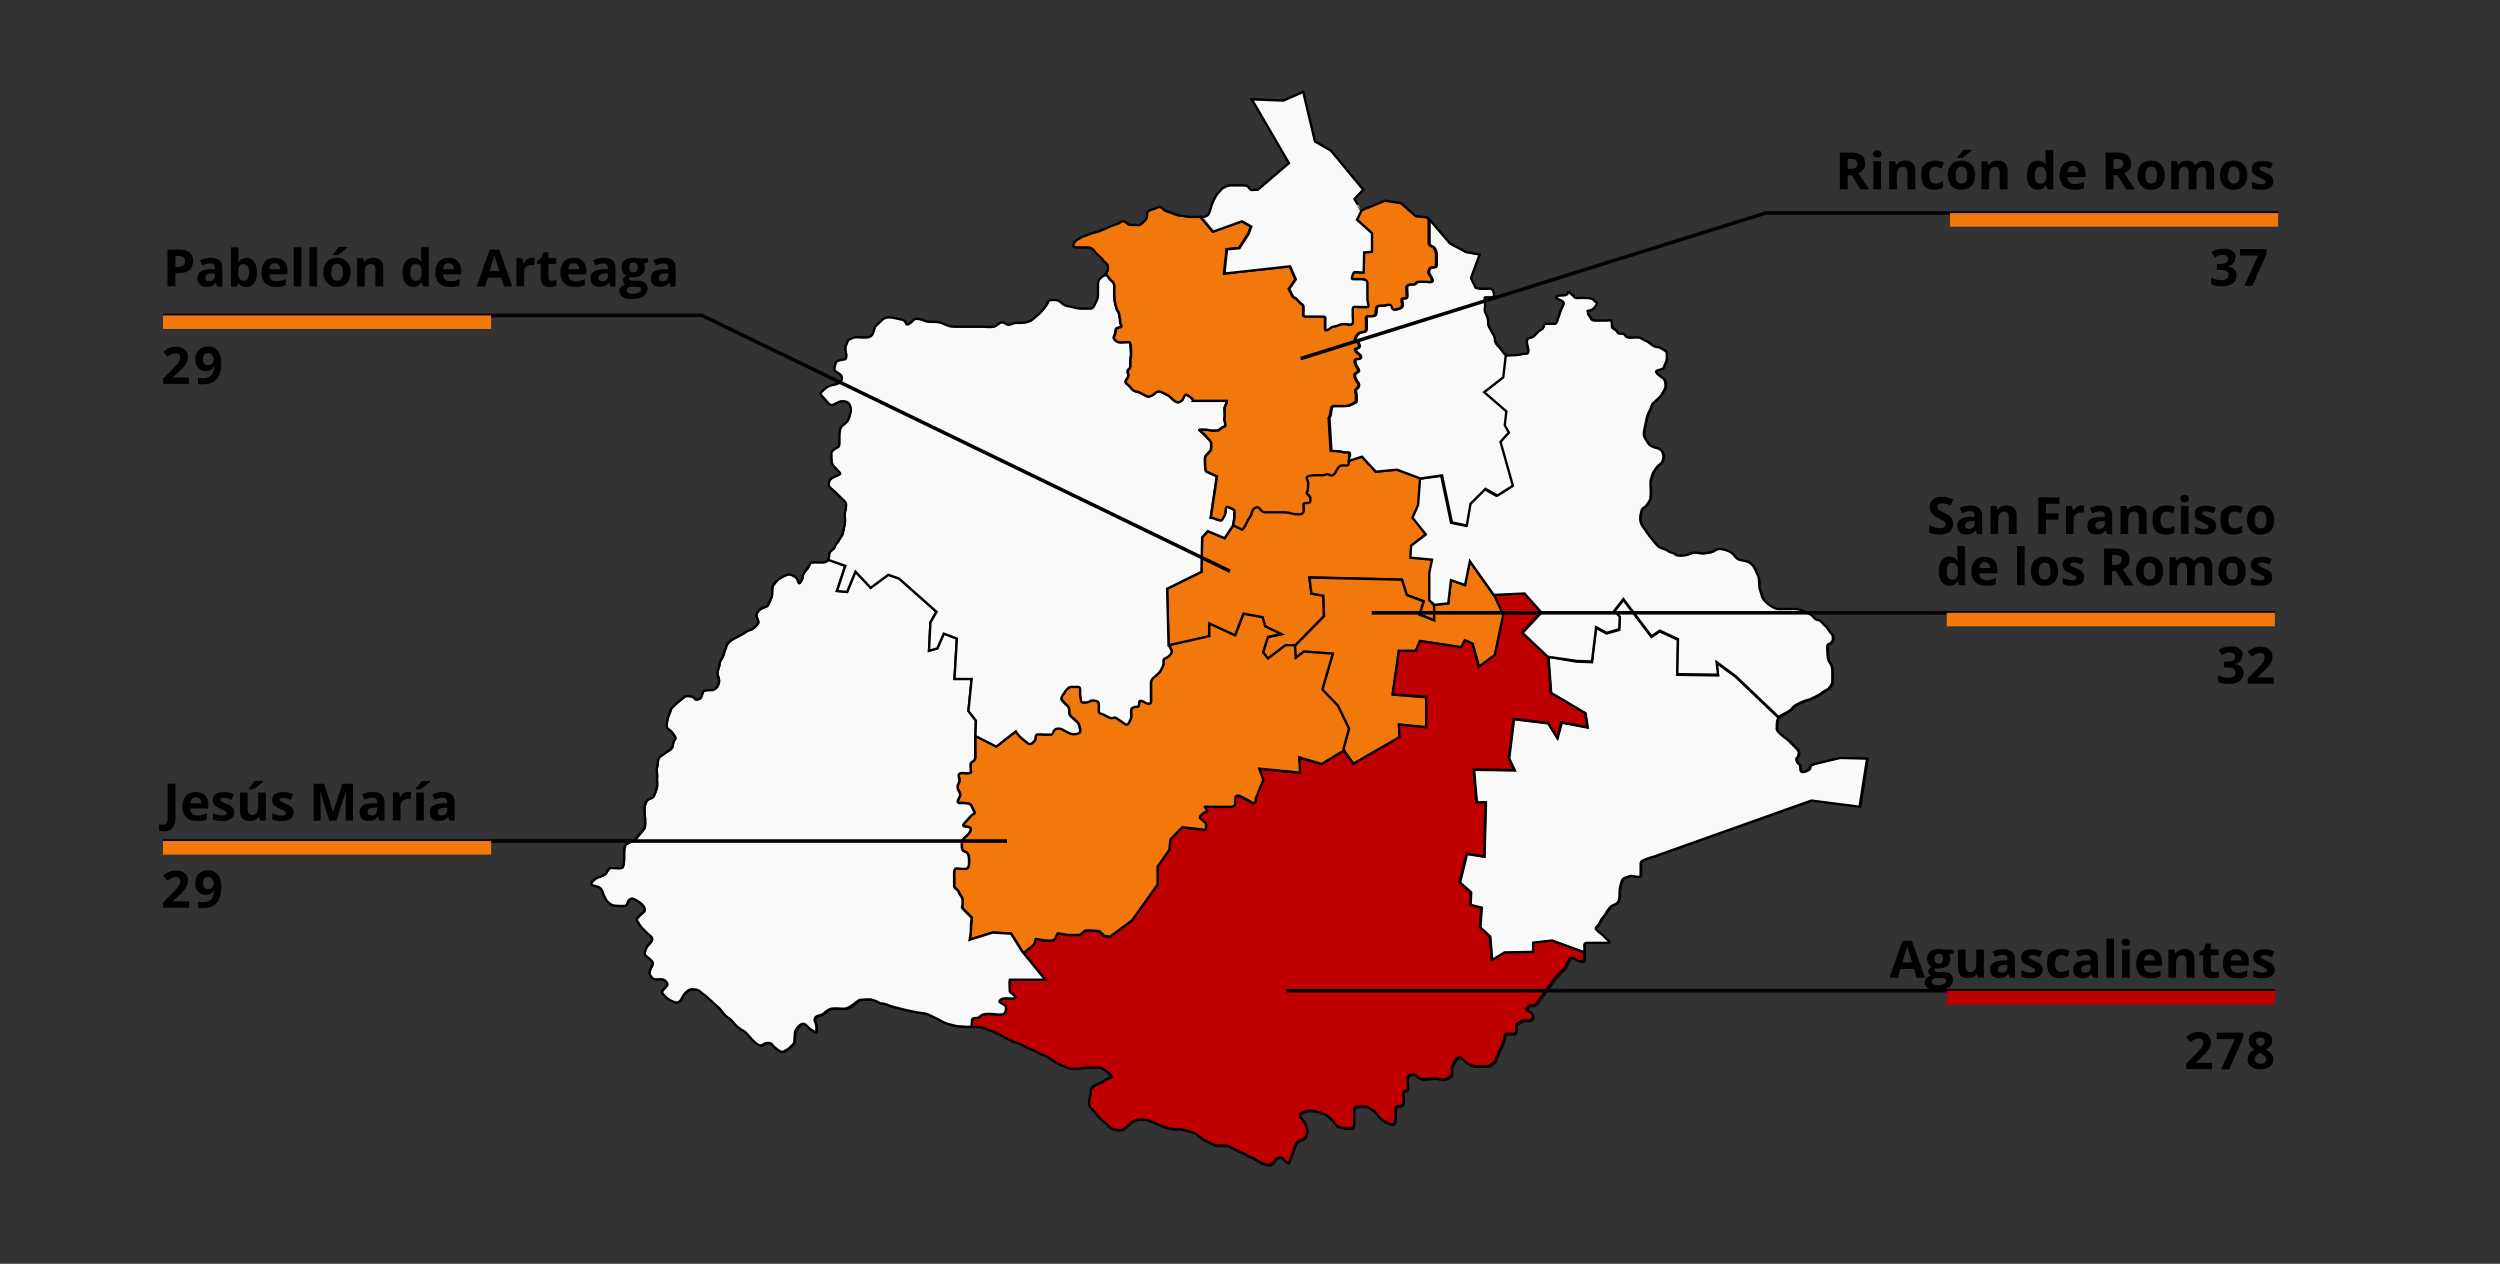 <?xml version="1.0" encoding="UTF-8"?>
<svg id="svg2" xmlns="http://www.w3.org/2000/svg" xmlns:svg="http://www.w3.org/2000/svg" xmlns:sodipodi="http://sodipodi.sourceforge.net/DTD/sodipodi-0.dtd" xmlns:rdf="http://www.w3.org/1999/02/22-rdf-syntax-ns#" xmlns:inkscape="http://www.inkscape.org/namespaces/inkscape" xmlns:dc="http://purl.org/dc/elements/1.1/" xmlns:cc="http://creativecommons.org/ns#" version="1.1" viewBox="0 0 2099.8 1061.5">
  <rect x="0" y="0" width="2099.8" height="1061.5" fill="#333333" stroke="none"/>
  <!-- Generator: Adobe Illustrator 29.5.1, SVG Export Plug-In . SVG Version: 2.1.0 Build 141)  -->
  <defs>
    <style>
      .st0, .st1 {
        fill: #c00000;
      }

      .st2 {
        stroke-width: .8px;
      }

      .st2, .st1, .st3, .st4, .st5, .st6 {
        stroke: #000;
      }

      .st2, .st5 {
        fill: none;
      }

      .st7 {
        isolation: isolate;
      }

      .st1, .st3, .st4, .st6 {
        fill-rule: evenodd;
      }

      .st1, .st3, .st6 {
        stroke-width: 2px;
      }

      .st3, .st4 {
        fill: #f9f9f9;
      }

      .st8, .st6 {
        fill: #f2780c;
      }

      .st4 {
        stroke-width: .2px;
      }

      .st5 {
        stroke-miterlimit: 10;
        stroke-width: 3px;
      }
    </style>
  </defs>
  <g id="_defs">
    <inkscape:perspective id="perspective2482" inkscape:persp3d-origin="591.94385 : 353.84001 : 1" inkscape:vp_x="0 : 530.76001 : 1" inkscape:vp_y="0 : 1000 : 0" inkscape:vp_z="1183.8877 : 530.76001 : 1" sodipodi:type="inkscape:persp3d"/>
  </g>
  <sodipodi:namedview id="base" bordercolor="#666666" borderopacity="1.0" inkscape:current-layer="layer1" inkscape:cx="591.94385" inkscape:cy="530.76001" inkscape:document-units="px" inkscape:guide-bbox="true" inkscape:pageopacity="0.0" inkscape:pageshadow="2" inkscape:window-height="750" inkscape:window-width="1280" inkscape:window-x="-8" inkscape:window-y="-8" inkscape:zoom="0.51153063" pagecolor="#ffffff" showgrid="false" showguides="true"/>
  <g id="layer1" inkscape:groupmode="layer" inkscape:label="Capa 1">
    <path id="path2276" class="st4" d="M1051.2,83c.2,0,.3,0,0,0Z"/>
    <path id="path2304" class="st6" d="M1035.8,441.2l-.2.2-7,10.6-14.2-5.9-4.7,5.3-.6,28.9-28.8,14.2,1.2,47.7,34.1-7.7v-10.6l21.8,10,7-18.2,15.9,2.9,2.3,7.7,13.5,6.5-11.2,2.3-4.1,13,4.1,5.2,14.8-11.2h8.2l24.2-24.7-.6-17.1-10-1.8-1.7-13.5,77.7,1.8,4.1,12.9,14.1,5.3-3.5,11.2,12.4,4.7v-12.3l-3.5-4.7v-23l2.3-11.2-18.2-1.7.6-10,12.4-9.5-11.2-14.1,4.7-10.6,1.7-21.8v-.3h-.5c0,.1-19.6-7.3-19.6-7.3l-17.8,1.7-11.7-12.6-10.4,3.4-.8-.2v1.5c0,1.5-.4,2-1.2,2.2-.7.2-1.9,0-3.2,0s-2.3.2-3,.6-1.2,1.1-1.8,2c-.9,1.3-1.4,2.4-1.9,3.3s-1.1,1.7-2.4,2.3c-1.1.6-1.9.1-2.8-.3s-1.9-.8-3.3-.1c-1.7.9-4.4.4-6.5.4s-4.5,0-6.5.5c-1.5.4-2.4.7-2.6,1.3s0,1.7.9,3.4c.6,1.6,0,4.8,0,6.5s-.6,2.1-.9,2.7c-.3.5-.2,1,.9,2.1.8.8,1.3,1,1.6,1.5s.5,1.1.5,2.8-.4,2.1-1.1,2.4-1.8.2-3.2.2-.9.2-1.2.6c-.2.4-.3,1-.3,1.6,0,1.3.2,2.8.2,3.8s-.5,2.3-1.3,2.8c-.9.5-2.1.7-3.4.7-3.2,0-5.1-.7-7.8-1.3-1.7-.4-4.2-.4-6.5-.4h-13.5c-1.3,0-2.2-.6-2.9-1.3-.7-.7-1.3-1.6-1.9-2.2-.9-.9-1.9-.8-2.8-.5-.9.4-1.7,1-2,1.3-1.1,1.1-1.7,4.3-2.2,5.2-.8,1.5-1.8,2.7-2.6,4.3-.8,1.5-1.5,3.1-2.2,4.4-.8,1.5-1.6,2.5-2.6,3.4-.6-.3-1.1-.6-1.7-.9-1.8-.6-3.8-1.4-5.5-2.3,0,.1,0,0,0,0h-.1Z"/>
    <path id="path2318" class="st3" d="M1300.6,551.7l2.3,30.5,28.9,17.1,1.8,11.8-21.8-4.1-3.5,13-7.7-12.4-28.9-3.5-4.1,33,4.7,10-34.2-.5,2.4,27.6h7.6l-1.2,45.4-14.7-2.3-5.9,24.1,9.4,8.3-.5,10.6,9.4,2.3-1.2,16.5,8.3,7.7,1.7,20,10.6-6.5,24.1-.5v-7.7l15.9-1.8,26,9.5h.8v-2.7c0-3.2-.9-5.2,2.6-5.2h16.1c5.2,0-.5-3.2-1.6-4.7-1.5-2.1-3-2.5-4.7-4.1-2.4-2.4-3.9-2.9-2.1-4.7,1.9-1.9,2.6-3.5,3.7-5.7,1.1-2.1,2.9-3.2,4.1-5.7,1-2,3.5-5.4,5.2-6.3,2.4-1.2,4.2-1.6,5.2-3.6s1-4.8,1-7.8.6-4.6,1.1-6.7c.4-1.5,1.2-4.8,3.1-5.2,2.1-.5,4.5-2.1,6.8-1.6,1.4.4,6.7,1.6,6.7-.5v-8.8c0-3.7,1.3-3.3,4.1-4.7,2.5-1.2,10.5-3.2,7.8-2.6l131.5-46.8,40.5,5.2,6.3-40.5-22.9-.5-21.8,5.2c-.3.2-.6.4-1,.5-3.9,1-1.1,3.2-4.1,4.7s-6.3,3.1-6.3-1.6-1.3-2.7-2.6-5.2c-2-4.1.4-3.1,1-5.7.8-3.4,0-4.1-2.6-6.8-2.4-2.4-3.7-3.7-5.7-5.7-1.7-1.7-3.6-2.6-5.2-4.1-1.6-1.6-4.7-3.8-4.7-5.7s0-5,.5-7.3c.3-1,.8-1.5,1.3-2l-.5-.3-35.9-34.2-15.9-11.7,1.2,10.6-34.2-.5.6-29.4-15.3-7.1-7,4.7-23.6-31.2-7.7,9.9,4.7,4.8-.5,10.6-10.6,3-8.8-4.7-3.5,28.8-13-.5-23.5-4h0Z"/>
    <path id="path2325" class="st6" d="M1087.4,542.2l.6,10.6,7-5.3,24.2,1.8-8.8,30.1,13,13.5,9.4,19.4-4.7,17.1,8.8,12.4,38.9-22.4-.6-10.6,23,2.3v-25.4l-28.3-2.3,5.3-36.5h14.2l3.5-8.3,34.7,5.3,3-5.9,6.4,2.9,5.3,19.5,13.5-10,7.1-33.6-7.7-17.1h-.6l-20-28.3-4.1,20-11.8-4.1-2.3,19.5-11.8,1.2-1.6-1.6,1.6,2.2v12.4l-12.4-4.7,3.5-11.2-14.1-5.3-4.1-12.9-77.7-1.8,1.7,13.5,10,1.8.6,17.1-24.2,24.7h-.5Z"/>
    <path id="path2342" class="st1" d="M859.6,800.2l18.4,22.7h-29.7c-.7,2.9,0,7,0,10s1,1,2.1,1.9c1.1.8,2.2,1.8,2.4,2.7,0,.4-.2.7-.7.9s-1.3.3-2.1.3c-1.6,0-3.5-.2-4.2-.2-1.8,0-2.8,0-3.7.4-.9.3-1.5.8-2.3,1.6s-.3.8,0,1.2.9.7,1.6,1.1c1.4.8,3.1,1.6,3.4,2.7.4,1.6.3,2.8,0,3.8s-.9,1.7-1.5,2.3-3,.6-5.5.5c-2.5-.2-5.1-.5-6.1-.5-2.9,0-5.1,0-7,1-1,.5-1.2,1.1-1.8,1.6s-1.6.9-4.2.9-1.2.2-1.6.5c-.3.3-.5.8-.6,1.3-.2,1.1,0,2.5-.3,3.8v1.8h0c3,0,6.1,0,8.8.5,2.3.6,4.3,1.9,6.8,2.6,2.6.7,4.4,1.7,7.3,3.1,2.5,1.2,5.3,3.5,7.7,4.1,1.9.5,3.7,2.1,5.7,2.6,3.4.8,6.4,2.7,9.4,4.2,2.9,1.5,5.6,2.2,8.3,3.6,1.6.8,4.3,2.7,6.3,3.1,3.1.8,4.5,2.5,7.3,4.1,1.7,1,4.3,2.7,6.3,3.7,1.8.9,3.6,1.3,6.2,2.6,2.1,1.1,4.2,1,7.3,1s6.5-1,9.4-1h4.7c2.4,0,5.7-.5,7.7.5,1.7.9,3,2.3,4.7,3.1.3.2,4.5,3.8,3.7,4.1-1.8.9-4.7,2.1-6.8,3.7-2.2,1.7-3.9,1.7-6.7,3.1-1.1.6-4.1,2.5-4.1,4.7s-.6,4.9-1,6.7c-.6,2.4-.9,5.9.5,7.3,1.4,1.4,2.5,3.1,4.1,4.7,1.6,1.6,2.5,3,4.2,4.7s3.3,2.8,5.2,4.6c1.9,1.9,3.5,3.9,6.7,4.7,2.1.5,6,1.2,8.4-.5,2.8-2.1,5.2-5.2,8.3-6.7,2.4-1.2,4.9-1,7.8-1s5.9,1.1,8.8,2.6c2.3,1.1,5.2,1.9,7.7,3.1,2.6,1.3,4,1.2,7.3,2,2.7.7,6-.2,8.8.5,2.7.7,4.9,1.5,7.3,2.1,2.6.6,4.4,1.8,6.8,3.6,2.1,1.6,4.3,3.5,7.3,4.7,3.4,1.4,5,3.1,8.8,3.1s6.4-.4,8.4.5c1.9.9,5.6,2.8,8.3,4.1,2.6,1.3,4.9,1.8,7.3,3.6,1.6,1.2,3.8,1.6,5.7,2.6,2,1,4.6,2.9,7.3,4.2,1.6.8,6.6,2.1,8.3.5,1.1-1.1,2.5-3.8,4.2-4.7,3.3-1.7,4.2-.4,6.7,2.1s3.3,2.7,4.1-.5,2.4-5.2,3.1-8.3c.7-2.9,1.9-7.5,5.2-8.3,1.7-.4,4.4-1.7,5.2-3.7s1.8-4.7.5-7.3c-1-2.1-1.9-4.9-3.7-6.7s-3.4-4,0-5.7,3.9-1.6,7.3-1.6,5,.9,7.8,1.6c1.9.5,4.7,1.6,5.7,2.6s4.8,3.4,5.7,5.2c1.1,2.3,2.5,3.9,5.7,4.7,2.5.6,5.5.5,8.3.5s3.1-1.1,3.1-4.7v-8.3c0-4.2,0-5.2,4.7-5.2s6.4-.3,7.8,1.1,4.5,2.3,6.2,4.6c1,1.4,2.3,3.9,4.1,5.2,1.8,1.4,9.5,6,11,3.1.9-1.7,1-4.1,1-7.3s-.7-6.8,2.1-6.8,4.7-1.2,4.7-4.6-.5-7.6,0-7.8c2.2-1.1,3.6-.5,3.6-4.1s-.9-7.5,0-8.4c1.7-1.7,3.8-3.2,6.7-1,1.9,1.4,3.2,3.1,5.8,3.1s6.3-.5,9.3-.5h2.1c1.4,0,6.5,1.8,7.7.5.2-.2,5.2-2.8,5.2-3.1.3-1.5-.4-7.1.5-8.3,1.3-1.8,2.2-5.2,4.2-6.3,2.4-1.2,3.2-.4,5.2,1.6s2.5,2.5,5.7,4.1,6,1,9.4,1,5.6.6,7.7-1c1.6-1.2,3.6-2.2,4.2-4.7.5-2,1.9-3.6,2.6-6.2.7-2.7,1.9-2.5,2.6-5.2s2.1-4.8,2.1-7.3c0-3.8,3.6-2.6,6.7-2.6s3.1-1.1,3.1-4.7c0-5.2.2-3,3.1-5.2,2.2-1.6,4.4-1.6,7.7-1.6s4.1-2.8,2.6-5.7c-.9-1.8-5.5-1.9-4.6-3.7.7-1.3,1.7-3.1,3.1-3.1,3.3,0,4.1,0,5.7-2,1.7-2.3,2.4-4,4.1-5.7,1.5-1.6,2.6-4.7,4.7-6.8s2.8-3.9,4.1-5.7c1.5-2,4.1-4.5,5.7-6.7,1.2-1.6,4.2-3.2,5.2-5.2.8-1.6,2.9-7.4,4.1-7.7,2.5-.6,2.6.3,5.2,1.6,1.5.8,6.3,3.3,6.3-1.1v-5.6h-.8l-26-9.5-15.9,1.8v7.7l-24.1.5-10.6,6.5-1.7-20-8.3-7.7,1.2-16.5-9.4-2.3.5-10.6-9.4-8.3,5.9-24.1,14.7,2.3,1.2-45.4h-7.6l-2.4-27.6,34.2.5-4.7-10,4.1-33,28.9,3.5,7.7,12.4,3.5-13,21.8,4.1-1.8-11.8-28.9-17.1-2.3-30.5h-.5l-21.2-20.1,15.9-17.1-14.2-16-25.3,1.2,7.7,17.1-7.1,33.6-13.5,10-5.3-19.5-6.4-2.9-3,5.9-34.7-5.3-3.5,8.3h-14.2l-5.3,36.5,28.3,2.3v25.4l-23-2.3.6,10.6-38.9,22.4-8.2-11.5-.5.5-18.4,11.2-18.9-5.6.8,12.9-34.3-3.4,3.4,9.4-6.4,15.9c0,1.2,0,2.4-.5,3.1-.2.3-.5.6-1,.6s-1.1-.3-2-.8c-2.6-1.5-5-2.9-7.7-4.2-.9-.5-2.3-1.1-3.4-1.3-.6,0-1.2,0-1.6.2-.4.3-.8.7-.9,1.4,0,.5,0,5.9-.5,6.4-.7.7-1.2,1-2,1.2-.7,0-1.7.2-3.1.2h-15.9c-1.7,0-3.1-.3-3.8-.2s-.5.6.8,1.9c.7.7,1,1.1,1,1.4s-.2.6-.5.8c-.7.4-2,.6-3.1,1.6-.5.5-1.5,1.1-2.1,1.9s-.5.8-.5,1.2,0,.8.5,1.3c1.3,1.3,2.6,2.1,3.9,3.4s.9,2.6.7,4.1c0,.7-.4,1.4-.6,1.8-.3.4-.6.4-.9,0l-18.5-2.1-9.9,10.3-.9,8.6-9.9,14.2v15l-21.4,30.1-18.5,13.7c-1.2-.3-4.4,0-5.2-.9-.9-.9-1.8-1.9-2.7-2.7-.9-.7-1.9-1.2-3.2-1.2-2.4,0-5-.5-7.4-.5s-2.3,0-2.9.5c-.6.3-1,.9-1.8,1.7s-1.1,1.1-1.8,1.3c-.7.3-1.5.4-2.9.4h-7.7c-1,0-8-1.8-8.5-1.3s-2.2,5.3-3.1,5.6c-2,.5-4.2.5-6.4.5s-8.7-1.9-9-1.3c-.6,1.2-1.1,4.2-2.1,5.2-2.1,2.1-5.7,4.3-7.3,6h-.2v.2h0Z"/>
    <path id="path2335" class="st6" d="M859.6,800.2l.8-.2c1.6-1.7,5.2-3.9,7.3-6s1.5-4,2.1-5.2c.3-.6,7.9,1.3,9,1.3,2.2,0,4.5,0,6.4-.5.9-.2,2.7-5.2,3.1-5.6s7.5,1.3,8.5,1.3h7.7c1.4,0,2.2,0,2.9-.4.7-.3,1.1-.7,1.8-1.3.8-.8,1.2-1.4,1.8-1.7s1.4-.5,2.9-.5c2.3,0,4.9.5,7.4.5s2.3.4,3.2,1.2c.9.7,1.8,1.7,2.7,2.7.7.7,3.9.6,5.2.9l18.5-13.7,21.4-30.1v-15l9.9-14.2.9-8.6,9.9-10.3,18.5,2.1c.3.3.7.3.9,0,.3-.4.5-1.1.6-1.8.2-1.5,0-3.3-.7-4.1-1.3-1.3-2.6-2.1-3.9-3.4s-.5-.8-.5-1.3.2-.8.5-1.2c.6-.7,1.6-1.4,2.1-1.9,1-1,2.3-1.3,3.1-1.6.4-.2.6-.5.5-.8,0-.3-.3-.7-1-1.4-1.3-1.3-1.4-1.8-.8-1.9.7,0,2.1.2,3.8.2h15.9c1.5,0,2.4,0,3.1-.2.7,0,1.3-.5,2-1.2s.4-5.9.5-6.4c.2-.7.5-1.2.9-1.4.4-.3,1.1-.3,1.6-.2,1.2,0,2.5.8,3.4,1.3,2.6,1.3,5.1,2.7,7.7,4.2.8.5,1.5.8,2,.8s.8-.3,1-.6c.4-.7.5-1.9.5-3.1l6.4-15.9-3.4-9.4,34.3,3.4-.8-12.9,18.9,5.6,18.4-11.2.5-.5-.6-.9,4.7-17.1-9.4-19.4-13-13.5,8.8-30.1-24.2-1.8-7,5.3-.6-10.6h-7.9l-14.8,11.2-4.1-5.2,4.1-13,11.2-2.3-13.5-6.5-2.3-7.7-15.9-2.9-7,18.2-21.8-10v10.6l-33.6,7.6c.3.7.4,1.1.7,1.7.2.4.7,1.1,1.1,2,.4.9.5,1.9,0,2.7-.8,1.7-2.4,3.1-3.9,3.9-1.3.6-2,.8-2.3,1.3-.4.5-.4,1.2-.4,3s-.6,3.2-1.6,5.1c-1,2-1.3,2.6-2.7,3.9-1.2,1.2-2.9,2.4-4.3,3.8s-1.1,1.2-1.4,1.8c-.3.6-.5,1.4-.5,2.5v15.9c-.2.8-.7,1.3-1.9,1.3s-2.3-.4-3.1-.9-1.6-1.1-2.8-1.4c-1.3-.3-1.8,0-2,.7s0,1.7-.3,2.8c-.3,1.3-.9,1.5-1.7,1.5s-1.7,0-3,.5c-1,.5-1.5.9-1.7,1.5s-.2,1.5-.2,2.8.4,4.2-.4,5.8c-.2.5-.8,1.7-1.4,2.7-.6,1-1.4,1.8-2.1,1.6-1.9-.5-3-1.9-5-3.1-1.1-.7-2.2-1.5-3.1-2.1s-1.6-1-2.4-.6c-.8.4-1.5.5-2.3.4s-1.6-.5-2.8-1.1c-1.6-.8-3.7-2.2-5.9-2.7-1.1-.3-1.5-.9-1.6-1.7s0-1.8,0-3v-3.2c0-1-.4-1.8-1.3-2.3-.7-.4-1.8-.7-3-.8-1.1,0-2.3,0-2.9.4-1.4,1-2.9,1.2-5.5,1.2s-2.1-.4-2.3-1.2,0-1.8-.4-3.1c-.5-2.1-.4-4.4-.4-6.7s-.6-1.9-1.4-2h-6.4c-.8,0-1.6.4-2.3,1.1-.8.8-2.1,1.9-2.7,3.1-.5,1.1-2.5,3.3-2.7,4.3-.4,1.4-.3,2,0,2.4.3.5.8.8,1.6,1.8,1.2,1.6,2.1,2.1,3.5,3.5s.9,1.2,1,1.9.2,1.6.2,2.8.3,2.4.8,3.1c.5.7,1.3,1.2,2.3,2.3,1,1,2.4,2,3.5,3.1,1.7,1.7,1.8,3,2.3,5.1.2.9.4,1.7.4,2.4s-.3,1.4-1.2,1.9c-1,.5-3.3,1.2-5.5.8s-3.7-1.5-5.5-2.3c-1.4-.7-3.3-2.3-5.4-2.3s-2.1,0-2.7.2-.9.6-1.6,1.3c-.3.3-2.1,3.5-2.3,3.5h-6.3c-.5,0-2-.2-3.4-.2s-2.9,0-3.1.6c-.5,1-.4,3.6-1.2,4.6-.5.7-1.4,1.8-2.4,2.4-.5.3-1.1.5-1.6.5s-1.2-.2-1.8-.6c-2.3-1.8-6.9-5.3-8.5-7.7-.5-.8-1-1.6-1.6-2.3l-16.4,12.8-17.5-8.9h-.2v18.2c0,1.4-.5,2.1-1.3,2.7-.7.6-1.6,1.1-2.3,1.8s0,6.3,0,7.5-1.5,1.1-3.1,1.2c-1.6,0-3.3-.2-4-.2-1.9,0-2.8.4-3.1,1.3s0,2.1.5,3.8c.3,1.3,0,2.3-.5,3.2-.5,1-1,2-1,3.4,0,2,.9,3.2,1.5,4.3.3.6.6,1.1.6,1.8s0,1.5-.5,2.4c-.8,1.6-1.5,2.8-1.5,3.7s.2.8.6,1c.5.2,1.2.3,2.3.3,2.8,0,5.6,0,7.5,1,1.2.6,3.1,5.7,3.5,6.5.5.9.4,1.2-.2,1.5s-1.5.7-2.8,2c-2.2,2.2-3.6,4.1-5,5.6-.8.8-1.2,1.5-1.3,1.9s0,.7.5.9c.8.4,2.4.4,3.8.8,1.6.4,2.2,1.1,2.1,1.9s-.6,1.8-1.1,2.7c-.7,1.3-3.7,3.7-4.5,4.5s-1.5,1.8-1.7,2.8c-.3,1-.3,2.1-.3,3.7s0,2.4.4,3.3c.3.9,1,1.4,2.2,1.7.9.2,1.5.7,2,1.3s.9,1.3,1.1,2.1c.4,1.6.4,3.3.4,4.7s0,2.7-.2,3.7-.6,1.6-1.3,2.3-2.4.5-4.3.4-3.9-.4-4.7-.4-1.2.3-1.5.9c-.3.5-.5,1.2-.5,2-.2,1.6,0,3.5,0,4.7v7.5c0,.9.9,1.5,1.8,2.3.9.8,1.9,1.6,2.2,2.7.4,1.5,1.1,2.3,1.8,3.2.7,1,1.3,2.1,1.3,4.4s-.3,2.9-.3,3.9.2,1.9,1.3,3.1c2.2,2.2,4.8,4.9,6.5,6.6.4.4-.5,5.7-.5,7,0,2.7,0,6.1-.5,8.1-.4,1.5-.2,2.3-.5,3.5l19.1-6,15.6.9,9.1,14.6,1,1.4h.2Z"/>
    <path id="path2330" class="st3" d="M816.1,862.5v-1.8c.3-1.3.2-2.7.3-3.8,0-.5.3-1,.6-1.3s.8-.5,1.6-.5c2.6,0,3.6-.4,4.2-.9.6-.5.8-1.1,1.8-1.6,1.9-1,4.2-1,7-1s3.6.3,6.1.5,4.9,0,5.5-.5,1.2-1.3,1.5-2.3.4-2.2,0-3.8c-.3-1.1-2-2-3.4-2.7-.7-.4-1.3-.7-1.6-1.1-.3-.4-.4-.8,0-1.2.8-.8,1.5-1.4,2.3-1.6.9-.3,1.9-.4,3.7-.4s2.6.2,4.2.2,1.6,0,2.1-.3.8-.4.7-.9c-.2-.9-1.3-1.8-2.4-2.7-1.1-.8-2.1-1.6-2.1-1.9,0-3-.7-7.1,0-10h29.7l-19.6-24.1-9.1-14.6-15.6-.9-19.1,6c.3-1.2,0-2,.5-3.5.5-1.9.5-5.4.5-8.1s.9-6.7.5-7c-1.7-1.7-4.2-4.3-6.5-6.6s-1.4-2-1.3-3.1.3-2.2.3-3.9-.6-3.4-1.3-4.4-1.4-1.7-1.8-3.2c-.3-1.1-1.3-2-2.2-2.7-.9-.8-1.8-1.4-1.8-2.3v-7.5c0-1.2-.2-3.1,0-4.7,0-.8.2-1.5.5-2s.8-.9,1.5-.9,2.8.3,4.7.4,3.8,0,4.3-.4,1.1-1.4,1.3-2.3.2-2.1.2-3.7,0-3.1-.4-4.7c-.2-.8-.6-1.5-1.1-2.1s-1.1-1-2-1.3c-1.1-.3-1.8-.9-2.2-1.7-.3-.9-.4-2-.4-3.3s0-2.7.3-3.7.8-1.9,1.7-2.8c.8-.8,3.9-3.2,4.5-4.5.5-.9,1-1.9,1.1-2.7s-.5-1.5-2.1-1.9c-1.4-.4-3-.4-3.8-.8-.4-.2-.6-.4-.5-.9,0-.4.5-1.1,1.3-1.9,1.4-1.4,2.9-3.4,5-5.6,1.3-1.3,2.3-1.7,2.8-2s.6-.6.2-1.5c-.4-.8-2.4-5.9-3.5-6.5-1.9-.9-4.7-1-7.5-1s-1.9,0-2.3-.3c-.5-.2-.6-.6-.6-1,0-.9.7-2.1,1.5-3.7.5-1,.6-1.8.5-2.4s-.3-1.2-.6-1.8c-.6-1.1-1.5-2.3-1.5-4.3s.6-2.4,1-3.4c.5-1,.9-1.9.5-3.2-.4-1.7-.8-2.9-.5-3.8s1.1-1.3,3.1-1.3,2.4.2,4,.2,3.1-.3,3.1-1.2-.8-6.8,0-7.5c.7-.7,1.6-1.2,2.3-1.8s1.3-1.4,1.3-2.7v-18.1l.2-.2.4-12.8-6.3-8.1,2.7-26.9h-14.4l2-33.9-11-4.2-5.4,12.4-7,2,1.2-23.8,5.1-8.9-31.5-28-9-3.1-14.8,10.9-12.8-13.6-7,17.1-8.5-.8,7-21.1-14.4-5.1-.2-.3c-.3.6-.3,1.3-.9,1.6-.9.3-1.7,1-2.7,1h-4.6c-1.9,0-6-.5-6.8,1.1-.6,1.2-1.8,3.8-3.1,5.2-1,1-3.1,3.5-3.1,5.7s-3,7.5-3.7,4.7c-.8-3.4-1.8-4.3-4.7-5.7-2.8-1.4-4.2-1-7.3.5-1.7.8-4.9,2.4-6.3,4.1-2,2.6-3.6,3.5-3.6,7.3s0,5.5-1,7.3c-.6,1.3-2.1,5.9-3.7,6.7s-4.8,1.7-5.7,2.6c-.9.9-3.9,3.6-2.6,6.3.4.8,2.3,4.5.5,6.3s-3.2,3.9-6.3,4.7c-2.9.7-3.6,2.1-5.7,3.1-2,1-3.4,1.9-5.7,3.1-2.6,1.3-4.1,2.1-6.3,4.2-2.4,2.4-1.9,3.6-3.1,6.2-.8,1.6-1,4.1-2.1,6.3s-2.6,3.1-2.6,5.7-2.3,5.9-1.6,8.8c.5,1.9,1.7,3.9,1.1,6.7-.6,3-2.2,5.5-5.2,6.3-.8.2-7,0-7.7,1-1,1.3-1.6,5.5-3.1,6.3-4.9,2.4-3.6-.9-6.3-1.6-2-.5-5.5-1.2-7.3.5-2.3,2.3-4.2,3.2-6.7,5.7s-3.7,2.9-4.2,5.2c-.7,2.7-2.1,4.6-2.6,7.3-.3,1.7-1.4,6.4,0,7.8.8.8,3.5,2.5,4.1,3.7.2.5,3.8,4.1,2.1,5.7-2.2,2.2-1.1,5.8-3.1,7.7-1.6,1.6-3.8,2.4-5.2,3.7-1.1,1.1-5.1,2.8-5.7,5.2s-.4,4.5-1.1,7.3c-.5,2.1.6,6.5,0,8.8,0,2.2.5,5.2,0,7.3-.6,2.6-1.4,4.9-2.6,7.3-1.3,2.7-4.9,2-6.3,4.7-1.2,2.3-1.6,3.9-1.6,7.3s.5,5.3.5,7.3.3,6.7-.5,7.8c-1.2,1.6-3.1,4.2-4.6,5.7s-2.4,3.8-4.2,4.7c-1.6.8-6.3,2.2-7.3,4.1-.9,1.7-1,4.1-1,7.3s0,6.2-.5,8.8c-.7,2.9-.9,3.1-4.6,3.1s-6.8-.8-7.8.5c-2.4,3.2-1.5,3.9-5.2,5.7-2.2,1.1-5,1.4-6.8,3.1-1.3,1.3-5,4.2-1,5.2s4.7,1.1,6.3,2.6c1.6,1.6,1.5,3.5,2.6,5.7,1.2,2.5,1.7,3.8,3.6,5.7,2.3,2.3,4.3,3.1,8.4,3.1s7,.9,7.7-2.1c.6-2.3,2.5-5.2,5.7-3.6,2.6,1.3,4.5,2.3,6.8,4.6s3,4.9.5,6.8c-.7.6-6.1,5-5.2,6.3,1.7,2.3,2.9,4.9,4.7,6.7l4.7,4.7c1.1,1.1,4.1,2.6,3.6,4.7-.7,2.6-2.4,3.4-4.1,5.7-.5.7-3.2,6.1-1.6,7.7s6.6,4.6,6.3,6.8c-.5,2.8-3.4,5.7-2.6,8.8.4,1.7,2.3,4.6,5.2,4.6s6.1-.6,7.8,1.1c2.3,2.3,2.5,3.2,0,5.7s-3.7,3.6-1.6,5.7,2.9,3.5,5.2,4.7c2.6,1.3,6.2,3.7,8.8,1,2.1-2.1,1.8-3.9,4.1-6.3,1.8-1.8,3.3-3.6,6.3-3.6s5.5.8,6.7,2c1.8,1.8,3.9,2.9,5.7,4.7s3.3,2.7,5.2,4.7c2.1,2.1,3.3,2.8,5.2,4.7s2.8,3.9,4.7,5.7c2,2,3.3,2.3,5.2,4.1,1.8,1.8,4.1,5.4,6.8,6.7.3.3.6.8,1,1,1.8.9,3.1,1.5,4.7,3.1,1.4,1.4,3.3,3.9,4.7,5.2,1.5,1.5,4,4.5,6.7,5.2,3,.8,2.5-2,6.7-2s3.2,1.6,5.8,3.6c1.1.8,5,4.8,7.3,3.7,2-1,3.8-1.8,5.2-3.1.6-.6,4.1-3.7,4.1-5.2,0-2.4.5-5.3.5-7.3s1.6-4.2,3.1-5.7,3.9-3.3,6.2-1,3,3.3,4.7,4.1c2.7,1.3,4.1,3.8,4.1-1s-1.6-6.3-1.6-7.3c0-2.9,2.3-3.6,4.7-4.1,2.1-.5,3.6-2.1,5.7-3.7,2.5-1.9,4.2-2,7.8-2s5.9.6,8.3,0c3.2-.8,3.3-1.9,5.7-3.1,1.6-.8,4.3-4.1,6.3-4.1s7.3-.9,9.9,0c.5.2,1,.3,1.6.5,2.1.5,4.5,2.6,6.3,2.6,3.3,0,6.2,1.9,9.4,2.7,3.3.8,7,1.7,10.3,2.6,3,.8,6.1,1.2,9.4,2,3.2.8,7.4.6,10.4,2.1,2.8,1.4,5,2.3,7.7,3.7s5.8,3.5,8.8,4.1c3.5.7,6.2,2,9.9,2,3.5.4,6.5.4,9.6.4h0Z"/>
    <path id="path2311" class="st3" d="M695.4,469.9l.2.3,14.4,5.1-7,21.1,8.5.8,7-17.1,12.8,13.6,14.8-10.9,9,3.1,31.5,28-5.1,8.9-1.2,23.8,7-2,5.4-12.4,11,4.2-2,33.9h14.4l-2.7,26.9,6.3,8.1-.4,12.9,17.5,8.9,16.4-12.8c.5.8,1,1.6,1.6,2.3,1.7,2.5,6.2,6,8.5,7.7.6.5,1.2.6,1.8.6s1.1-.2,1.6-.5c1-.6,1.9-1.7,2.4-2.4.8-1,.6-3.6,1.2-4.6.3-.5,1.7-.7,3.1-.6,1.5,0,2.9.2,3.4.2h6.3c.2,0,2-3.2,2.3-3.5.7-.7,1.1-1.1,1.6-1.3s1.3-.2,2.7-.2c2.1,0,4,1.6,5.4,2.3,1.8.9,3.2,1.9,5.5,2.3,2.1.4,4.4-.3,5.5-.8.9-.4,1.1-1.1,1.2-1.9,0-.7-.2-1.6-.4-2.4-.5-2.1-.7-3.4-2.3-5.1-1.1-1.1-2.5-2.1-3.5-3.1s-1.8-1.6-2.3-2.3-.8-1.5-.8-3.1,0-2.1-.2-2.8-.4-1.3-1-1.9c-1.4-1.4-2.3-1.9-3.5-3.5-.8-1-1.3-1.3-1.6-1.8s-.4-1,0-2.4c.2-1,2.2-3.2,2.7-4.3.6-1.2,1.9-2.3,2.7-3.1s1.5-1,2.3-1.1,1.8,0,3.1,0,2.4-.2,3.3,0c.8,0,1.4.6,1.4,2,0,2.3,0,4.6.4,6.7.3,1.2.2,2.3.4,3.1s.7,1.2,2.3,1.2c2.6,0,4.1,0,5.5-1.2.6-.5,1.8-.5,2.9-.4,1.1,0,2.3.4,3,.8.9.4,1.2,1.3,1.3,2.3s0,2.2,0,3.2-.2,2.2,0,3c0,.8.5,1.4,1.6,1.7,2.1.5,4.2,1.9,5.9,2.7,1.2.6,2,1,2.8,1.1s1.5,0,2.3-.4,1.5,0,2.4.6,1.9,1.4,3.1,2.1c2,1.2,3.1,2.7,5,3.1.7.2,1.5-.6,2.1-1.6s1.2-2.2,1.4-2.7c.8-1.6.4-4,.4-5.8s0-2.2.2-2.8.7-1,1.7-1.5c1.2-.6,2.2-.5,3-.5s1.4-.2,1.7-1.5c.3-1.1,0-2.1.3-2.8s.6-1,2-.7c1.2.3,2,.9,2.8,1.4s1.6.9,3.1.9,1.7-.5,1.9-1.3,0-1.9,0-3v-12.9c0-1.1.2-1.9.5-2.5s.8-1.2,1.4-1.8c1.4-1.4,3.1-2.6,4.3-3.8s1.7-1.9,2.7-3.9c1-1.9,1.6-2.6,1.6-5.1s0-2.5.4-3,1.1-.6,2.3-1.3c1.5-.8,3.1-2.2,3.9-3.9.4-.9.3-1.9,0-2.7-.4-.9-.9-1.6-1.1-2-.3-.6-.5-1.1-.7-1.7h-.5l-1.2-47.6,28.8-14.2.6-28.9,4.7-5.3,14.2,5.9,7-10.6.2-.2c-.5-.4.9-5.2.9-6v-6.5c0-.8-3.6-2.2-4.4-2.6s-1.4-.5-1.9-.4c-.4.1-.7.5-.9,1-.3,1-.3,2.5-.3,3.7s-1.7,4-2.1,4.8c-.6,1.2-1,1.7-1.6,1.8-.6.1-1.4-.1-2.7-.5-2.5-.6-3.2-1.7-6-1.7l5.2-34.8-8.7-3.9c-.6-.2-.9-1.9-1.1-3.8-.2-1.9-.2-3.9-.2-4.5v-3.2c0-.9.4-1.7,1.2-2.4,1.3-1.3,1.9-2.3,3.1-3.4.7-.7.9-1.8.9-3.1v-3.4c0-.9-.6-1.8-1.3-2.6-.7-.8-1.6-1.5-2.1-2.2-1.4-1.9-3.5-3.5-4.8-4.8s-1.6-1.2-1.8-1.5c-.2-.2.3-.3,2.2-.3s4.5,0,6.5.5c2.3.6,6.2.3,7.4,0,.6-.2,3-2.7,4.8-3.1.6-.1.9-.5,1-1s0-1.2-.2-2c-.3-1.5-.8-3.2-.5-4.4.5-2,0-4.9,0-7s.9-3.8,1.8-5.6v-1.7h-28.2c.4-.8-.9-2-2.3-3.1-1.4-1.1-3.1-2-3.3-2.1-.7-.4-1.3.3-1.8,1.2-.5.9-.9,2-1.3,2.7-.5,1-1.4,1.6-2.2,2s-1.6.5-2.1.5c-1,0-2.4-1-3.8-2.1-1.3-1.1-2.5-2.4-2.8-2.7-1.4-1.4-4.8-2.7-7.4-3.9-1-.5-2.1-.5-3-.2s-1.7.9-2.3,1.5c-1.8,1.8-3.8,2.3-4.8,2.6-.9.2-2.6-.6-4.5-1.6-1.8-1-3.7-2.1-4.6-2.3-1.4-.3-2.4-.5-3.3-.9s-1.6-1-2.3-2c-1.4-1.9-3.1-3.1-4.4-4.4-.4-.4-.6-.9-.5-1.4,0-.5.3-1,.6-1.5.6-1,1.5-2,1.6-2.7.6-2.3-.8-3-.4-4.8.2-.9.8-1.2,1.3-1.7s.9-1.3.9-3.1,0-4.8.4-7c.5-1.9,0-4.5,0-6.5s-.2-4.3-.9-5.6c-.3-.5-6.4,0-7.4,0-1.5,0-2.4-.1-3.1-.5-.7-.3-1.3-.9-2.1-1.7-.9-.9-.9-1.7-.6-2.7.3-.9.8-1.9,1.1-3,.4-1.4.2-2.3.4-3,.2-.6.7-1,2.2-1.4,1.4-.4,2.2-.5,2.4-.9.3-.4,0-1.1-.7-2.5-.4-.8-.3-3.9-.4-4.3-.5-1-.5-2-.6-3s-.3-2-1.2-3.1c-1-1.3-1.8-4.8-2.1-6.1-.6-2.4-.9-4.3-.9-7v-6.5c0-1.4,0-2.4-.2-3.2s-.7-1.6-1.6-2.4c-1.5-1.5-2.6-2.2-3.4-3.9-.4-.7-1.8-1.3-2.2-1.7-1.2,1.2-2.5,1.4-4.2,3.1-1.6,1.6-2,2.4-2,5.7v7.8c0,3.4-.9,4.8-2.1,7.3-.8,1.7-1.9,4.7-4.1,4.7h-7.8c-3.6,0-5.7-.9-8.8-1.6-3.5-.7-5.3-.7-7.7-3.1-2.2-2.2-3.7-2.6-7.3-2.6s-3.6.8-4.7,3.1c-1.4,2.7-3,4-4.7,6.3-1.5,2-4.4,3.9-6.3,5.7-1.8,1.8-3.4,2.9-6.7,3.7-2.6.6-5.4.5-8.3.5s-4.5,1.6-6.3,1.6c-2.8,0-3.8-2.6-6.3-2-2.3.6-4.6,3.3-6.3,3.6-3.9.6-6.4,0-9.9,0h-19.2c-2.8,0-5.7.2-8.3-.5s-5.2-2.4-8.3-3.1c-2.1-.5-5.5-.5-8.4-.5s-4.8-1.4-7.7-2.1c-2-.5-4.8-.9-6.3,1.1-1.3,1.7-5.2,4.6-5.7,2.6-.7-3-2.7-3.3-6.7-4.1-2.9-.6-6.7-1.8-9.9-1-2.5.6-3.5,1.9-5.2,3.6-1.4,1.4-4.3,3.5-4.7,5.2-.4,1.5-1.1,4.8-2.6,6.3s-3.5,1.6-6.7,1.6-5.6-.6-7.8,0c-2,.5-5.2,1.6-5.7,3.7-.5,2-2.4,4.1-1.6,7.3.2.7,1.7,6.7-.5,7.3-2.1.5-7.1.6-7.7,3.1-.4,1.4-2,5.3-.5,6.7,1.2,1.2,4.3,2.4,5.2,4.1.8,1.6,1,3.2-1,5.2s-4.2,1.9-7.3,2.7c-2.9.7-4.9,2.3-6.7,4.1s-3.8,2.5-1.1,5.2,2.7,3.2,4.2,4.7,2.7,3.6,5.7,2.1,5-2.7,6.7-2.7c2.7,0,5.1.4,6.3,2.7.7,1.3,1.7,4,1,6.7-.5,2.1-1.4,5.7-2.6,7.3-1.5,2.1-4.5,3.4-5.7,5.7-.9,1.9-1.1,4.5-1.1,7.3s.2,7.6-.5,8.3c-1.5,1.5-6.3,2.9-6.3,5.8s0,5.3.5,7.7c.6,2.4,1.4,3,3.1,4.7s4.3,4.6,4.1,4.7c-1.3,1.3-7.9,3.3-8.8,5.2-.9,1.8-1.9,4.4,0,6.3s3.7,3.1,5.7,5.2l4.7,4.7c1.6,1.6,3.1,2.3,3.1,5.2s-1.1,5.4-1.1,7.7.6,5.6,0,7.8c-.6,2.5-.9,5.2-1.6,7.8-.6,2.6-1.9,3.2-3.1,5.7-1.1,2.3-3.1,3.5-3.6,5.7-.6,2.4-4.1,3.4-4.7,5.7,0,1.2,0,3.5-.9,5.2l-.2-.2h0Z"/>
    <path id="path2299" class="st3" d="M1203,506.4l1.6,1.6,11.8-1.2,2.3-19.5,11.8,4.1,4.1-20,20,28.3,25.9-1.2,14.2,16-15.9,17.1,21.2,20,24.1,3.5,13,.5,3.5-28.8,8.8,4.7,10.6-3,.5-10.6-4.7-4.8,7.7-9.9,23.6,31.2,7-4.7,15.3,7.1-.6,29.4,34.2.5-1.2-10.6,15.9,11.7,35.9,34.2.5.3c.8-.8,1.8-1.4,3.4-2.2,1.3-.7,6.1-3.2,6.8-4.1,2.1-2.8,3.3-3.5,6.7-5.2,1.4-.7,4.1-2,6.3-2.6,3.3-.8,4.1-1.3,6.7-2.6s5.1-2.5,6.7-4.1c.7-.7,5-2.6,5.2-3.1.6-1.2,3.1-3.4,3.1-5.7v-8.4c0-3.3-.4-5.4-2.1-7.7s-2-5.8-2-8.8-.8-6.4,1-6.8c1.9-.5,3.6-2.3,3.6-4.6,0-4.1-.8-3.3-2.6-5.7-1.1-1.4-2.7-4.5-4.1-5.2-.7-.4-3.8-4.7-5.2-4.7-3.8,0-4.3-3.4-6.8-4.6-1.6-.8-4.3-2.1-6.3-3.1-1.3-.7-4.3-1.6-6.7-1.6h-8.3c-2.7,0-6.5.4-8.4-.5-2.9-1.4-5.4-2.8-7.7-5.2-1.9-1.9-3-3.1-3.7-5.7-.6-2.6-2-5.6-2-7.8s-.2-7-1.1-8.8c-1.2-2.5-2.8-7.1-5.2-9.4-1.7-1.7-2.8-2.2-6.3-3.1-3-.7-5.3-.5-7.3-3.1-1-1.3-3.2-3.7-5.2-4.7-1.8-.9-7.1-2.6-9.4-2.1-3.6.7-3.1,1.9-6.2,2.7-1.8.5-4.6,1-7.3,1s-5.4-1.1-7.8-.5c-2.2.5-5.2,2.1-6.8,2.1s-6.4.8-7.7-.5c-2.2-2.2-3.9-1.3-6.3-3.1-2.8-2.1-5.5-1.8-7.8-3.6-3-2.2-5.4-6.5-8.3-9.4-.2-.3-.2-.7-.5-1-1.3-1.3-2-3.1-3.7-5.2-1.9-2.5-3.1-4.4-3.1-7.7s.5-4.9,1-6.8c.7-2.9,3.4-2.9,4.2-4.6.9-1.8,2.4-2.7,3.1-5.2.6-2.5.5-5.5.5-8.3s-.6-5.6,0-7.8c.5-2,1.3-4.6,2.1-6.3.9-1.8,1.8-2.8,3.1-4.6,1-1.4,4.3-3.3,4.6-4.7.8-3.1,1.5-4.9,0-7.8-1.1-2.2-2.2-2.9-5.2-3.6-2.3-.6-5.8-1.8-7.3-4.7-1.2-2.3-3.1-4.2-3.1-6.7s.5-4.7,1-6.8c.7-2.6.9-5.1,1.6-7.7.8-3.2,2.8-5.5,3.7-8.8.7-2.9,1.7-2.8,4.1-5.2,1.9-1.9,3.7-3.1,4.7-5.2,1.4-2.7,3.1-4.2,3.1-7.3s-.6-5.5-3.1-6.8c0-.1-6.9-4.4-4.1-5.7,1.2-.6,5.4-1.2,5.7-2.6.8-3.2,2.6-4.3,2.6-7.8s.4-5.5-2.1-6.7c-1.3-.6-3.6-2.6-5.2-2.6-5.1,0-6.9-4.6-11.4-5.7-.2-.2-.3-.5-.5-.5-2.4-.6-2-2-5.7-2s-5.6.6-7.8,0c-2.9-.7-2-3.1-4.7-3.1-4.9,0-3-.5-5.2-2.7s-3.6-.7-3.6-5.2-1.1-3.1-4.7-3.1h-8.4c-3.2,0-3.9-.5-5.2-3.1-.2-.4-3.2-4.7-3.1-4.7,1.4-.4,4.7-1,5.7-2,1.5-1.5,4.5-4.8,2.6-5.7-2.3-1.1-1.6-2.4-4.6-3.1-1.7-.4-4.8-.5-7.3-.5s-6,.7-6.8-1c-.2-.4-5.2-5.4-5.2-3.6,0,2.6-3.1,2.6-5.7,2.6s-6.5,1.2-2.6,3.1c1.8.9,4.6,1.3,4.6,3.6s-2.1,4.7-2.6,6.7c-.8,3-1.8,4.8-2.6,7.8-.8,3.3-2.2,2.6-5.7,2.6s-5-.6-5.7,2.1c-.7,2.8-1.9,2.5-4.1,4.1-1.2.9-3.9,4.8-5.8,5.2-3.1.8-4.1.5-4.1,4.1s1.1,3.7,1.1,6.7c0,4.3-1.3,2.3-4.7,3.1-2,.5-3.8,1-6.8,1s-6.6.7-8,0l-2.2,18.9-16,12.5,18.6,16.1-1.3,11.7,3.4,6.1-7,7.8,10.4,36.9-13,8.2-10-5.6-12.6,12.6-3.1,18.2-12.5-2.6-8.3-39.5-17.8,2.5v.3l-1.6,21.8-4.7,10.6,11.2,14.1-12.4,9.5-.6,10,18.2,1.7-2.3,11.2v23l2.5,2.1h0Z"/>
    <path id="path2292" class="st3" d="M1132.7,386.8l.8.2,10.4-3.4,11.7,12.6,17.8-1.7,19.6,7.4,18.2-2.6,8.3,39.5,12.5,2.6,3.1-18.2,12.6-12.6,10,5.6,13-8.2-10.4-36.9,7-7.8-3.4-6.1,1.3-11.7-18.6-16.1,16-12.5,2.2-18.9h-.3c-2.1-1.6-2.8-3.9-5.2-6.3-1.8-1.8-3.7-4-3.7-6.2,0-3.2-1.3-4.2-2.6-6.8-1.5-3-3.1-4.2-3.1-7.7s-.5-4.8-2-7.8c-1.7-3.4-.5-4-.5-6.7s-1-6.8,0-6.8c1.5,0,6.9.5,7.3-1,.5-1.9,0-6.3-3.7-6.3s-5.7.4-8.3,0c-1-.2-2.1-.3-3.1-.5l-4.1-8.4,7.3-19.7-11.4-2.1-13.5-7.3-17.2-20.1v19.8c0,1.1.6,1.8,1.3,2.3s1.5.8,2.3,1.2c.5.2,1.1,1.2,1.6,2.3s.9,2.4.9,3.4v7.8c0,1.5,0,2.4-.5,2.9s-1.4.6-2.9.6-1.8.6-2.3,1.4c-.5.8-.8,1.9-.8,2.9s2.7,4.6,3.1,6.1c.2.7,0,1.1-.2,1.4s-.7.4-1.3.5c-1,.1-2.4-.2-3.3-.2h-6.5c-1.7,0-2,.6-2.3,1.1s-.6,1.1-2.5,1.1-2.4,0-3.1.2c-.8.2-1.3.4-2,1.1-.7.7,0,5.9,0,7,0,1.6,0,2.5-.5,3s-1.3.5-2.9.5-.8.2-.9.6v1.6c.2,1.3.6,2.8.4,3.8-.3,1.2-1.1,1.9-2,2.3s-1.9.6-2.8.8c-1.3.3-2.2.4-2.7,0-.6-.4-.9-1.1-1.2-2.2-.3-1.1-1-1.5-2-1.6-.9-.1-2.1.2-3.3.4-2.7.5-4.9-.1-6.9.9-.7.3-1,1.6-1.1,3s0,2.7-.2,3.1c-.3,1.3-1,1.8-2,2s-2.3.1-3.6.1-2.3.4-2.5,1.1,0,1.9,0,3.3v6.5c0,1.4-.8,2-1.8,2.3s-2.3.4-3.4.7c-.9.2-1.9,1.2-2.7,2.3-.8,1.1-1.4,2.2-1.6,2.9,0,.5,2.6,3.2,3,3.9.7,1.5.8,2.4.4,3.1s-1.3,1-2.5,1.3c-.7.2-.9.5-.9.9s.4,1,.9,1.5c.9,1,2.2,2,2.6,2.3.8.6,1.4,1.6,1.3,2.4,0,.4-.2.7-.5,1-.4.3-.9.5-1.6.5-1.4,0-2.2.4-2.6,1s-.2,1.5,0,2.4c.6,2.4,1.6,3.2,2.6,5.2s0,1.9-.7,2.5-1.5,1.1-1.9,1.4c-.7.7-.4,2,0,3.3s1.1,2.5,1.3,2.7c.7,1,1.3,1.8,1.6,2.5.2.7.2,1.4-.2,2.3-.7,1.5-1.5,1.9-2,2.3s-.6.8-.2,2.5c.5,2,.5,4.3.5,6.6s-.8,1.6-1.8,2.3c-1,.7-2.2,1.3-3,1.6-2.1,1-4.2.9-6.6.9h-6.9c-1.3,0-2,.4-2.3,1.1-.4.7-.4,1.7-.7,2.8-.3,1.4-.4,2.4-.5,3.3-.2.9-.4,1.7-1.2,2.7l1.7,27.8c0,.1,6.3.1,11.3,1.3,1.3.3,2.4,0,3.1.1.8,0,1.3.4,1.3,2.1-.8,1.3-1.1,2.9-1.2,4.6h-.1Z"/>
    <path id="path2285" class="st6" d="M928.6,230.7c.4.4,1.8,1,2.2,1.7.9,1.7,1.9,2.4,3.4,3.9.8.9,1.3,1.6,1.6,2.4.2.8.2,1.8.2,3.2v6.5c0,2.6.3,4.5.9,7,.3,1.3,1.1,4.8,2.1,6.1.9,1.1,1.1,2.2,1.2,3.1s0,1.9.6,3c0,.4,0,3.5.4,4.3.7,1.4,1,2.1.7,2.5s-1,.6-2.4.9c-1.5.4-2,.8-2.2,1.4s0,1.6-.4,3c-.3,1.1-.8,2.1-1.1,3s-.3,1.8.6,2.7c.8.8,1.4,1.4,2.1,1.7.7.3,1.6.5,3.1.5s7.1-.5,7.4,0c.7,1.3.9,3.2.9,5.6s.5,4.6,0,6.5c-.5,2.1-.4,4.6-.4,7s-.5,2.5-.9,3.1-1,.8-1.3,1.7c-.4,1.8,1,2.5.4,4.8-.2.8-1,1.7-1.6,2.7s-.6,1-.6,1.5,0,1,.5,1.4c1.3,1.3,3,2.5,4.4,4.4.8,1,1.5,1.6,2.3,2s1.9.6,3.3.9c1,.2,2.8,1.4,4.6,2.3,1.8,1,3.5,1.8,4.5,1.6,1-.2,3-.8,4.8-2.6.6-.6,1.4-1.2,2.3-1.5.9-.3,1.9-.4,3,.2,2.5,1.3,5.9,2.5,7.4,3.9.3.3,1.5,1.5,2.8,2.7,1.3,1.1,2.8,2.1,3.8,2.1s1.3-.1,2.1-.5,1.7-1,2.2-2c.4-.7.8-1.9,1.3-2.7.5-.9,1.1-1.5,1.8-1.2.2.1,1.8,1,3.3,2.1,1.4,1.1,2.7,2.4,2.3,3.1h28.2v1.7c-.9,1.8-1.8,2.8-1.8,5.6s.5,4.9,0,7c-.3,1.2.2,2.9.5,4.4,0,.7.3,1.4.2,2,0,.5-.4.9-1,1-1.8.4-4.2,2.9-4.8,3.1-1.2.3-5.2.6-7.4,0-2-.5-4.3-.5-6.5-.5s-2.4.1-2.2.3c.2.2,1,.7,1.8,1.5,1.3,1.3,3.3,2.8,4.8,4.8.5.7,1.4,1.4,2.1,2.2.7.8,1.3,1.7,1.3,2.6v3.4c0,1.2-.2,2.3-.9,3.1-1.1,1.1-1.7,2.1-3.1,3.4-.8.8-1,1.5-1.2,2.4v3.2c0,1.3,0,2.7.2,4.5.2,1.9.5,3.6,1.1,3.8l8.7,3.9-5.2,34.8c2.9,0,3.5,1.1,6,1.7,1.3.3,2.1.6,2.7.5s1-.6,1.6-1.8c.4-.7,2.1-3.5,2.1-4.8s0-2.7.3-3.7c.2-.5.4-.9.9-1,.4-.1,1,0,1.9.4.8.4,4.4,1.8,4.4,2.6v6.5c0,.8-1.4,5.8-.9,6.1,1.7.8,3.7,1.6,5.6,2.6.6.3,1.1.6,1.7.9,1-1,1.8-1.9,2.6-3.4.7-1.3,1.4-2.8,2.2-4.4s1.8-2.8,2.6-4.3c.5-1,1.1-4.2,2.2-5.2.3-.3,1.1-1,2-1.3.9-.4,1.9-.4,2.8.5.6.6,1.2,1.5,1.9,2.2s1.6,1.3,2.9,1.3h13.5c2.3,0,4.8,0,6.5.4,2.7.7,4.6,1.3,7.8,1.3s2.6-.2,3.4-.7c.9-.5,1.3-1.4,1.3-2.8s-.2-2.5-.2-3.8,0-1.2.3-1.6.6-.6,1.2-.6c1.4,0,2.5,0,3.2-.2.7-.3,1.1-.9,1.1-2.4s0-2.4-.5-2.8c-.3-.5-.8-.7-1.6-1.5-1.1-1.1-1.1-1.6-.9-2.1.3-.5.9-1.2.9-2.7s.6-4.9,0-6.5c-.7-1.8-1.1-2.8-.9-3.4s1-.9,2.6-1.3,4.2-.5,6.5-.5,4.7.5,6.5-.4,2.4-.3,3.3.1,1.7.9,2.8.3c1.3-.6,1.9-1.4,2.4-2.3s.9-2,1.9-3.3c.6-.9,1.1-1.5,1.8-2s1.5-.6,3-.6,2.5.2,3.2,0,1.2-.7,1.2-2.2c0-2.3.5-4.3.5-6.5s-.5-2.1-1.3-2.1-1.8.2-3.1-.1c-5-1.3-11.3-1.3-11.3-1.3l-1.7-27.8c.8-1,1-1.8,1.2-2.7.2-.9.2-1.9.5-3.3.3-1.1.3-2.1.7-2.8.4-.7,1-1.1,2.3-1.1h6.9c2.4,0,4.5.2,6.6-.9.8-.4,2-1,3-1.6,1-.7,1.8-1.4,1.8-2.3,0-2.2,0-4.6-.5-6.6-.4-1.7-.2-2.1.2-2.5s1.2-.8,2-2.3c.4-.8.5-1.5.2-2.3-.2-.7-.8-1.5-1.6-2.5-.2-.3-.8-1.5-1.3-2.7-.4-1.3-.7-2.6,0-3.3.3-.3,1.2-.8,1.9-1.4s1.2-1.5.7-2.5c-1-2-2-2.8-2.6-5.2-.2-.9-.4-1.8,0-2.4s1.1-1,2.6-1,1.3-.2,1.6-.5c.4-.3.5-.6.5-1,0-.8-.5-1.8-1.3-2.4-.4-.3-1.7-1.3-2.6-2.3-.4-.5-.8-1.1-.9-1.5,0-.4.2-.8.9-.9,1.2-.3,2.1-.7,2.5-1.3s.3-1.6-.4-3.1c-.4-.7-3.1-3.4-3-3.9.2-.7.8-1.8,1.6-2.9s1.8-2,2.7-2.3c1.1-.3,2.4-.4,3.4-.7,1-.3,1.8-1,1.8-2.3v-6.5c0-1.4-.2-2.6,0-3.3.2-.7.9-1.1,2.5-1.1s2.6.1,3.6-.1,1.7-.8,2-2c0-.4,0-1.8.2-3.1s.4-2.6,1.1-3c2-1,4.2-.3,6.9-.9,1.2-.2,2.3-.5,3.3-.4.9.1,1.7.5,2,1.6s.6,1.8,1.2,2.2c.6.4,1.4.3,2.7,0,.9-.2,1.9-.4,2.8-.8s1.7-1.1,2-2.3c.2-1-.2-2.5-.4-3.8v-1.6c0-.4.4-.6.9-.6,1.6,0,2.4-.1,2.9-.5.5-.5.5-1.3.5-3s-.7-6.3,0-7,1.3-.9,2-1.1c.8-.2,1.7-.2,3.1-.2s2.2-.6,2.5-1.1.6-1.1,2.3-1.1h6.5c.9,0,2.2.3,3.3.2.5,0,1-.2,1.3-.5s.4-.7.2-1.4c-.4-1.5-3.1-5.5-3.1-6.1,0-1,.3-2.1.8-2.9.5-.8,1.3-1.4,2.3-1.4,1.5,0,2.4-.1,2.9-.6s.5-1.4.5-2.9v-7.8c0-1-.4-2.3-.9-3.4-.5-1.1-1.1-2-1.6-2.3-.7-.4-1.6-.7-2.3-1.2s-1.3-1.2-1.3-2.3v-19.8l-1.5-1.7-9.4-1-12.4-11-13.5-2-20,8.2-3.8,7.7,12.6,11.3v15.6l-6.6.5-.4,16.9h-1.7c-.7,0-6.4-.4-6.6,0-.4.9-1.1,2.2-1.4,3.4-.2.6-.3,1.2-.2,1.6,0,.4.3.6.8.6h7c1.2,0,2.5.2,3.5.7s1.7,1.2,1.7,2.3v13.9c0,1.1.5,2.7.8,4.1,0,.7.2,1.3,0,1.7s-.3.7-.9.7h-6.6c-1,0-2.4-.2-3.5-.2s-1.1.1-1.5.3-.6.6-.6,1.2v6.5c0,.5.2,2,.2,3.4s0,2.8-.6,3.1c-1.1.5-1.9.5-2.8.4s-1.9-.4-3.3-.4c-3.1,0-3.9.2-6.1,1.3s-4.5.5-5.6,1.7c-.2.2-1.4,1.1-2.5,1.7-.6.3-1.1.5-1.6.5s-.7-.2-.7-.9v-6.6c0-1.5.2-2.5,0-3.1s-.9-.9-2.5-.9h-14c-1.3,0-1.7-.6-1.8-1.5s0-2.1,0-3.3.2-2.3,0-3.3c0-1-.4-1.9-1.3-2.3-2.1-1-3.4-4-5.7-5.2-.6-.3-1.1-.6-1.7-.9l-3.4-6.6,5.6-8.2-4.8-10.9-55.2,6.1,2.2-20.4,10.4-.9,7.8-12.1,2.2-6.1-7.8-4.4-24.3,8.7-10.3-12.4c-.4,0-.6.1-1.1.1h-7.8c-2.6,0-5.2-1-7.3-1s-4.8-.9-7.3-2.1c-1.9-.9-5.5-1.3-7.3-3.1-4.1-4.1-4.3-1.5-8.3-.5-2.2.5-5.7,1.7-5.7,3.6,0,3.9,0,4.1-2,6.3-1.1,1.1-3.8,4.2-5.8,3.7s-6.6.3-7.7-.5c-1-.7-3.6-3.6-5.7-2.6-1.6.8-3.5,2.2-5.2,2.6-2.1.5-4.6,1.5-6.7,2.6-2.4,1.2-4.7,1.8-7.3,3.1-2,1-5.1,1-7.3,2.1s-5.4,1.9-7.8,3.1c-1.7.9-3.2,1.6-5.2,3.6-1.4,1.4-2.1,4.7,1,4.7h7.8c4.1,0,4.8.2,6.7,2,1.3,1.3,2.1,2.6,3.7,4.2,1.3,1.3,3.8,2.9,4.6,4.6.8,1.7,3.2,2.2,3.7,4.1.7,2.6.4,4.1-1,6.8-.2.8-.6.8-.9,1.2h.3Z"/>
    <path id="path2278" class="st3" d="M1008.6,182.2l10.3,12.4,24.3-8.7,7.8,4.4-2.2,6.1-7.8,12.1-10.4.9-2.2,20.4,55.2-6.1,4.8,10.9-5.6,8.2,3.4,6.6c.6.3,1.1.6,1.7.9,2.3,1.1,3.6,4.1,5.7,5.2.9.5,1.2,1.3,1.3,2.3s0,2.2,0,3.3-.2,2.4,0,3.3c0,.9.5,1.5,1.8,1.5h14c1.6,0,2.3.3,2.5.9s0,1.6,0,3.1v6.6c0,.6.3.8.7.9.4,0,1-.2,1.6-.5,1.2-.6,2.3-1.6,2.5-1.7,1.2-1.2,4.3-1,5.6-1.7,2.2-1.1,3-1.3,6.1-1.3s2.4.3,3.3.4,1.7.1,2.8-.4c.5-.3.6-1.6.6-3.1s-.2-2.9-.2-3.4v-6.5c0-.6.3-.9.6-1.2.4-.2.9-.3,1.5-.3,1.2,0,2.5.2,3.5.2h6.6c.5,0,.8-.3.9-.7s0-1,0-1.7c-.3-1.4-.8-3-.8-4.1v-13.9c0-1.1-.7-1.9-1.7-2.3-1-.5-2.3-.7-3.5-.7h-7c-.5,0-.7-.2-.8-.6,0-.4,0-1,.2-1.6.3-1.2,1-2.6,1.4-3.4s5.9,0,6.6,0h1.7l.4-16.9,6.6-.5v-15.6l-12.6-11.3,3.8-7.7h-.2c0,.1-5.7-9.8-5.7-9.8l7.3-7.8-27-32.7-13.5-7.8-9.9-41.6-16.7,7.3-26.5-1.1,31.2,53.6-26,22.3c-.9,0-5.8.6-6.3,0-2.3-3.1-2.8-3.6-7.3-3.6h-7.8c-3.2,0-4.5.4-6.7,1.6-3.1,1.5-2.8,2.3-5.2,4.7-1.7,1.7-2.2,3-3.6,5.7-1.2,2.3-1.9,3.9-2.6,6.7-.5,1.9-1.4,5-2.6,6.3-2,1.5-3.1,1.5-5.7,1.5h-.2Z"/>
    <path id="path2484" class="st2" d="M1094.4,76.8l-16.7,7.3-26.5-1.1h0l31.2,53.6-26,22.3c-.9,0-5.8.6-6.2,0-2.3-3.1-2.8-3.6-7.3-3.6h-7.8c-3.2,0-4.4.5-6.7,1.6-3.1,1.5-2.8,2.3-5.2,4.7-1.7,1.7-2.2,3-3.6,5.7-1.2,2.3-1.9,3.9-2.6,6.7-.5,1.9-1.3,5-2.6,6.2-2,2-3.1,2-5.7,2s-.6.1-1.1.1h-7.8c-2.6,0-5.2-1-7.2-1-2.9,0-4.8-.9-7.3-2.1-1.9-.9-5.5-1.2-7.3-3-4.1-4.1-4.3-1.6-8.3-.6-2.2.5-5.7,1.7-5.7,3.6,0,3.9,0,4.1-2,6.3-1.1,1.1-3.8,4.2-5.8,3.7s-6.6.3-7.8-.6c-1-.7-3.6-3.6-5.7-2.6-1.6.8-3.6,2.2-5.2,2.6-2.1.5-4.6,1.5-6.8,2.6-2.4,1.2-4.7,1.8-7.2,3.1-2,1-5.1,1-7.3,2.1s-5.4,1.9-7.8,3.2c-1.7.9-3.2,1.6-5.2,3.6-1.4,1.4-2.1,4.7,1,4.7h7.8c4.1,0,4.8.1,6.7,2,1.3,1.3,2.1,2.7,3.7,4.2,1.3,1.3,3.8,2.9,4.6,4.6.8,1.7,3.2,2.2,3.7,4.2.7,2.6.4,4.1-1,6.8-.3.6-.7.7-1,1-1.2,1.2-2.5,1.4-4.2,3.1-1.6,1.6-2,2.4-2,5.7v7.8c0,3.4-.9,4.8-2.1,7.3-.8,1.7-1.9,4.7-4.1,4.7h-7.8c-3.6,0-5.7-.9-8.8-1.6-3.5-.7-5.3-.7-7.8-3.1-2.2-2.2-3.6-2.6-7.2-2.6s-3.6.8-4.7,3.1c-1.4,2.7-3,4-4.7,6.2-1.5,2-4.4,3.9-6.2,5.7s-3.4,2.9-6.8,3.7c-2.6.6-5.4.5-8.3.5s-4.5,1.6-6.2,1.6c-2.8,0-3.8-2.6-6.3-2-2.3.6-4.5,3.3-6.2,3.6-3.9.6-6.4,0-9.8,0h-19.2c-2.8,0-5.7.2-8.3-.5s-5.2-2.3-8.3-3.1c-2.1-.5-5.5-.6-8.4-.6s-4.8-1.4-7.8-2.1c-2-.5-4.8-.9-6.2,1.1-1.3,1.7-5.2,4.6-5.7,2.6-.7-3-2.8-3.4-6.8-4.2-2.9-.6-6.7-1.8-9.9-1-2.5.6-3.5,1.9-5.2,3.6-1.4,1.4-4.3,3.6-4.7,5.2-.4,1.5-1.1,4.8-2.6,6.2-1.8,1.8-3.5,1.6-6.7,1.6s-5.5-.6-7.8,0c-2,.5-5.2,1.6-5.7,3.7-.5,2-2.4,4.1-1.6,7.3.2.7,1.7,6.7-.6,7.3-2.1.5-7.1.6-7.8,3.1-.4,1.4-2,5.3-.5,6.7,1.2,1.2,4.3,2.4,5.2,4.2.8,1.6,1,3.1-1,5.2-1.8,1.8-4.2,1.9-7.2,2.7-2.9.7-4.9,2.2-6.8,4.1s-3.8,2.5-1.1,5.2,2.7,3.2,4.2,4.7,2.7,3.7,5.7,2.1c1.2-.6,5.1-2.7,6.8-2.7,2.7,0,5.1.4,6.2,2.7.7,1.3,1.7,4,1,6.7-.5,2.1-1.4,5.7-2.6,7.3-1.5,2.1-4.5,3.4-5.7,5.7-.9,1.9-1.1,4.5-1.1,7.3s.2,7.6-.5,8.3c-1.5,1.5-6.2,2.9-6.2,5.8s0,5.3.5,7.8c.6,2.4,1.4,3,3.1,4.7s4.3,4.6,4.2,4.7c-1.3,1.3-7.9,3.3-8.8,5.2-.9,1.8-1.9,4.4,0,6.3s3.7,3.1,5.7,5.2l4.7,4.7c1.6,1.6,3.1,2.3,3.1,5.2s-1.1,5.4-1.1,7.8.6,5.6,0,7.8c-.6,2.5-.9,5.1-1.6,7.8-.6,2.6-1.9,3.2-3.1,5.7-1.1,2.3-3,3.5-3.6,5.7-.6,2.4-4.1,3.4-4.7,5.7-.3,1.2-.4,3.5-1.2,5.2-.3.6-.3,1.3-.9,1.6-.9.3-1.7,1-2.7,1h-4.6c-1.9,0-6-.5-6.8,1.1-.6,1.2-1.8,3.8-3.1,5.2-1,1-3.1,3.5-3.1,5.7s-3,7.5-3.7,4.7c-.8-3.4-1.8-4.3-4.7-5.7-2.8-1.4-4.2-1-7.3.6-1.7.8-4.9,2.4-6.2,4.2-2,2.6-3.6,3.5-3.6,7.3s0,5.5-1,7.2c-.6,1.3-2.1,6-3.7,6.8-1.2.6-4.8,1.7-5.7,2.6-.9.9-3.9,3.6-2.6,6.2s2.3,4.4.5,6.2-3.2,4-6.2,4.7c-2.9.7-3.6,2.1-5.7,3.1-2,1-3.4,1.9-5.7,3-2.6,1.3-4.2,2.1-6.3,4.2-2.4,2.4-1.9,3.6-3.1,6.2-.8,1.6-1.1,4.1-2.1,6.2-.8,1.6-2.6,3.1-2.6,5.7s-2.3,5.9-1.6,8.8c.5,1.9,1.7,3.9,1.1,6.7-.6,3-2.3,5.5-5.2,6.3-.8.2-7,0-7.8,1-1,1.3-1.6,5.5-3.1,6.3-4.9,2.4-3.6-.9-6.2-1.6-2-.5-5.5-1.2-7.3.6s-4.3,3.2-6.8,5.7-3.7,2.9-4.2,5.2c-.7,2.7-2,4.6-2.6,7.3-.3,1.7-1.4,6.4,0,7.8.8.8,3.5,2.4,4.1,3.7.2.5,3.8,4.1,2.1,5.7-2.2,2.2-1.1,5.8-3.1,7.8s-3.8,2.4-5.2,3.7c-1.1,1.1-5.1,2.8-5.7,5.2s-.4,4.5-1.1,7.3c-.5,2.1.6,6.5,0,8.8,0,2.2.5,5.2,0,7.3-.6,2.6-1.4,4.9-2.6,7.3-1.3,2.7-4.9,2-6.2,4.7-1.2,2.3-1.6,3.9-1.6,7.3s.5,5.3.5,7.3.3,6.8-.5,7.8c-1.2,1.6-3.1,4.2-4.6,5.7s-2.4,3.8-4.2,4.7c-1.6.8-6.3,2.2-7.3,4.1-.9,1.7-1,4.1-1,7.3s0,6.2-.5,8.8c-.7,2.9-.9,3.1-4.6,3.1s-6.8-.8-7.8.6c-2.4,3.2-1.5,3.8-5.2,5.7-2.2,1.1-5,1.4-6.8,3.2s-5,4.2-1,5.2,4.7,1.1,6.2,2.6c1.6,1.6,1.5,3.5,2.6,5.7,1.2,2.5,1.6,3.8,3.6,5.7,2.3,2.3,4.3,3.1,8.4,3.1s7,.9,7.8-2.1c.6-2.3,2.5-5.2,5.7-3.6,2.6,1.3,4.5,2.3,6.8,4.6s3,4.9.5,6.8c-.7.6-6.2,4.9-5.2,6.2,1.7,2.3,2.9,4.9,4.7,6.8l4.7,4.7c1.1,1.1,4.1,2.6,3.6,4.7-.7,2.6-2.4,3.4-4.2,5.7-.5.7-3.2,6.1-1.6,7.8,1,1,6.7,4.6,6.3,6.8-.5,2.8-3.4,5.7-2.6,8.8.4,1.7,2.3,4.6,5.2,4.6s6.2-.6,7.8,1.1c2.3,2.3,2.5,3.2,0,5.7s-3.7,3.6-1.6,5.7,2.9,3.5,5.2,4.7c2.6,1.3,6.2,3.6,8.8,1s1.7-3.9,4.1-6.2c1.8-1.8,3.3-3.6,6.3-3.6s5.5.8,6.7,2c1.8,1.8,3.9,2.9,5.7,4.7s3.3,2.7,5.2,4.7c2.1,2.1,3.3,2.8,5.2,4.7s2.8,3.9,4.7,5.7c2,2,3.3,2.3,5.2,4.1,1.8,1.8,4.1,5.4,6.8,6.8.3.3.6.8,1,1,1.8.9,3.1,1.5,4.7,3.1,1.4,1.4,3.3,3.9,4.7,5.2,1.5,1.5,4,4.5,6.8,5.2,3,.8,2.5-2.1,6.7-2.1s3.1,1.7,5.8,3.6c1.1.8,5,4.8,7.3,3.7,2-1,3.8-1.8,5.2-3.1.6-.6,4.2-3.7,4.2-5.2,0-2.4.6-5.3.6-7.3s1.6-4.2,3.1-5.7,4-3.3,6.2-1c1.3,1.3,3,3.3,4.7,4.2,2.7,1.3,4.2,3.8,4.2-1s-1.6-6.3-1.6-7.3c0-2.9,2.3-3.5,4.7-4.1,2.1-.5,3.6-2.1,5.7-3.7,2.5-1.9,4.2-2,7.8-2s5.9.6,8.3,0c3.2-.8,3.3-1.9,5.7-3.1,1.6-.8,4.3-4.2,6.2-4.2,2.8,0,7.3-.9,9.9,0,.5.2,1,.3,1.6.5,2.1.5,4.5,2.6,6.2,2.6,3.3,0,6.3,1.9,9.4,2.7,3.3.8,7,1.7,10.3,2.6,3,.8,6.1,1.2,9.4,2,3.2.8,7.4.6,10.4,2.1,2.8,1.4,5,2.3,7.8,3.7,2.7,1.4,5.8,3.5,8.8,4.2,3.5.7,6.2,2,9.9,2h9.3c3,0,6.1,0,8.8.5,2.3.6,4.2,2,6.8,2.6,2.6.7,4.4,1.7,7.3,3.1,2.5,1.2,5.3,3.5,7.8,4.2,1.9.5,3.7,2.1,5.7,2.6,3.4.8,6.4,2.8,9.4,4.2,2.9,1.5,5.6,2.2,8.3,3.6,1.6.8,4.3,2.6,6.2,3.1,3.1.8,4.5,2.5,7.3,4.2,1.7,1,4.3,2.7,6.2,3.7,1.8.9,3.6,1.3,6.2,2.6,2.1,1.1,4.2,1,7.3,1s6.6-1,9.4-1h4.7c2.4,0,5.7-.5,7.8.5,1.7.9,3,2.3,4.7,3.1.3.2,4.5,3.8,3.7,4.2-1.8.9-4.7,2.1-6.8,3.7-2.2,1.7-3.9,1.7-6.8,3.1-1.1.6-4.1,2.5-4.1,4.7s-.6,4.9-1,6.8c-.6,2.4-.9,5.9.5,7.3,1.4,1.4,2.6,3.1,4.2,4.7s2.5,3,4.2,4.7,3.3,2.8,5.2,4.6c1.9,1.9,3.5,3.9,6.8,4.7,2.1.5,6,1.3,8.4-.5,2.8-2.1,5.2-5.2,8.3-6.8,2.4-1.2,4.9-1,7.8-1s5.9,1.1,8.8,2.6c2.3,1.1,5.2,1.9,7.8,3.2s4,1.2,7.3,2c2.7.7,6-.2,8.8.5,2.7.7,4.9,1.5,7.3,2.1,2.6.6,4.4,1.8,6.8,3.6,2.1,1.6,4.4,3.5,7.3,4.7,3.4,1.4,5,3.2,8.8,3.2s6.4-.5,8.4.5c1.9.9,5.6,2.8,8.3,4.2,2.6,1.3,4.9,1.8,7.2,3.6,1.6,1.2,3.8,1.6,5.7,2.6,2,1,4.6,2.9,7.3,4.2,1.6.8,6.6,2.1,8.3.5,1.1-1.1,2.6-3.8,4.2-4.7,3.3-1.7,4.2-.4,6.7,2.1s3.3,2.7,4.2-.5c.8-3.2,2.3-5.2,3.1-8.3.7-2.9,1.9-7.5,5.2-8.3,1.7-.4,4.5-1.7,5.2-3.7.8-2,1.8-4.7.5-7.3-1-2.1-1.9-4.9-3.7-6.7s-3.4-4,0-5.7,3.9-1.6,7.3-1.6,5,.8,7.8,1.6c1.9.5,4.7,1.6,5.7,2.6s4.8,3.3,5.7,5.2c1.1,2.3,2.4,3.9,5.7,4.7,2.5.6,5.5.6,8.3.6s3.1-1.1,3.1-4.7v-8.3c0-4.2,0-5.2,4.7-5.2s6.4-.3,7.8,1.1,4.4,2.3,6.2,4.6c1,1.4,2.4,3.9,4.2,5.2,1.8,1.4,9.5,6,11,3.1.9-1.7,1-4.1,1-7.3s-.6-6.8,2.1-6.8,4.7-1.2,4.7-4.6-.5-7.6,0-7.8c2.2-1.1,3.6-.5,3.6-4.2s-.9-7.5,0-8.4c1.7-1.7,3.9-3.2,6.8-1,1.9,1.4,3.2,3.1,5.8,3.1s6.3-.6,9.3-.6h2.1c1.4,0,6.5,1.8,7.8.6.2-.2,5.2-2.8,5.2-3.1.3-1.5-.4-7.1.5-8.3,1.3-1.8,2.2-5.2,4.2-6.2s3.2-.4,5.2,1.6,2.5,2.5,5.7,4.2c2.8,1.4,6.1,1,9.4,1s5.6.6,7.7-1c1.6-1.2,3.6-2.2,4.2-4.7.5-2,2-3.6,2.6-6.2.7-2.7,1.9-2.5,2.6-5.2s2.1-4.8,2.1-7.3c0-3.8,3.6-2.6,6.7-2.6s3.1-1.1,3.1-4.7c0-5.2.2-3,3.2-5.2,2.2-1.6,4.4-1.6,7.7-1.6s4.1-2.8,2.6-5.7c-.9-1.8-5.5-1.9-4.6-3.7.7-1.3,1.7-3.1,3.2-3.1,3.3,0,4.1,0,5.7-2.1,1.7-2.3,2.4-4,4.2-5.7,1.5-1.6,2.6-4.7,4.7-6.8s2.8-3.9,4.2-5.7c1.5-2,4.1-4.5,5.7-6.8,1.2-1.6,4.1-3.2,5.2-5.2.8-1.6,3-7.5,4.2-7.8,2.5-.6,2.6.3,5.2,1.6,1.5.8,6.3,3.3,6.3-1.1v-8.4c0-3.2-.9-5.2,2.6-5.2h16.1c5.2,0-.5-3.2-1.6-4.7-1.5-2.1-3-2.5-4.7-4.2-2.4-2.4-3.9-2.9-2.1-4.7,1.9-1.9,2.6-3.5,3.7-5.7,1.1-2.1,2.9-3.2,4.2-5.7,1-2,3.5-5.4,5.2-6.3,2.4-1.2,4.1-1.6,5.2-3.6,1-2,1-4.8,1-7.8s.5-4.6,1.1-6.8c.4-1.5,1.2-4.7,3.1-5.2,2.1-.5,4.5-2.2,6.8-1.6,1.4.4,6.7,1.6,6.7-.5v-8.8c0-3.7,1.3-3.3,4.2-4.7,2.5-1.2,10.5-3.3,7.8-2.6l131.6-46.8,40.5,5.2,6.2-40.5-22.9-.6-21.8,5.2c-.3.2-.7.4-1,.5-3.9,1-1.1,3.2-4.2,4.7-2.2,1.1-6.2,3.1-6.2-1.6s-1.3-2.6-2.6-5.2c-2-4.1.4-3.1,1-5.7.8-3.4,0-4.1-2.6-6.8-2.4-2.4-3.7-3.7-5.7-5.7-1.7-1.7-3.6-2.6-5.2-4.2-1.6-1.6-4.7-3.8-4.7-5.7s0-5,.5-7.3c.3-1,.8-1.5,1.2-2,.8-.8,1.8-1.4,3.4-2.2,1.3-.7,6.1-3.2,6.8-4.2,2.1-2.8,3.3-3.5,6.7-5.2,1.4-.7,4.1-2,6.3-2.6,3.3-.8,4.1-1.3,6.7-2.6s5.1-2.5,6.7-4.2c.7-.7,5-2.6,5.2-3.1.6-1.2,3.1-3.4,3.1-5.7v-8.4c0-3.3-.3-5.4-2.1-7.8-1.7-2.3-2-5.8-2-8.8s-.8-6.4,1-6.8c1.9-.5,3.6-2.3,3.6-4.6,0-4.1-.7-3.3-2.6-5.7-1.1-1.4-2.7-4.5-4.2-5.2-.7-.4-3.8-4.7-5.2-4.7-3.8,0-4.3-3.4-6.8-4.6l-6.2-3.1c-1.3-.7-4.3-1.6-6.8-1.6h-8.3c-2.7,0-6.5.4-8.4-.5-2.9-1.4-5.4-2.8-7.8-5.2-1.9-1.9-3-3.1-3.7-5.7-.6-2.6-2-5.6-2-7.8s-.2-7-1.1-8.8c-1.2-2.5-2.8-7-5.2-9.4-1.7-1.7-2.8-2.2-6.2-3.1-3-.7-5.3-.5-7.3-3.1-1-1.3-3.2-3.7-5.2-4.7-1.8-.9-7.2-2.6-9.4-2.1-3.6.7-3.1,1.9-6.2,2.7-1.8.5-4.6,1-7.3,1s-5.4-1.2-7.8-.6c-2.2.5-5.2,2.1-6.8,2.1s-6.4.8-7.8-.6c-2.2-2.2-3.8-1.3-6.2-3.1-2.8-2.1-5.5-1.8-7.8-3.6-3-2.2-5.4-6.5-8.3-9.4-.2-.3-.2-.7-.5-1-1.3-1.3-2-3.1-3.7-5.2-1.9-2.5-3.1-4.4-3.1-7.8s.5-4.9,1-6.8c.7-2.9,3.4-2.9,4.2-4.6.9-1.8,2.4-2.7,3.1-5.2.6-2.5.5-5.4.5-8.3s-.6-5.6,0-7.8c.5-2,1.3-4.6,2.1-6.2.9-1.8,1.8-2.8,3.1-4.6,1-1.4,4.3-3.3,4.6-4.7.8-3.1,1.5-4.9,0-7.8-1.1-2.2-2.3-2.9-5.2-3.6-2.3-.6-5.8-1.8-7.2-4.7-1.2-2.3-3.2-4.2-3.2-6.7s.5-4.7,1-6.8c.7-2.6.9-5.1,1.6-7.8.8-3.2,2.9-5.5,3.7-8.8.7-2.9,1.7-2.8,4.1-5.2,1.9-1.9,3.7-3.1,4.7-5.2,1.4-2.7,3.1-4.2,3.1-7.3s-.6-5.5-3.1-6.8c0-.1-6.9-4.4-4.2-5.7,1.2-.6,5.4-1.2,5.7-2.6.8-3.2,2.6-4.3,2.6-7.8s.4-5.5-2.1-6.8c-1.3-.6-3.6-2.6-5.2-2.6-5.1,0-6.9-4.6-11.4-5.7-.2-.2-.3-.5-.6-.6-2.4-.6-2-2-5.7-2s-5.6.6-7.8,0c-2.9-.7-2-3.1-4.7-3.1-4.9,0-3-.5-5.2-2.7s-3.6-.7-3.6-5.2-1.1-3.2-4.7-3.2h-8.4c-3.2,0-3.9-.5-5.2-3.1-.2-.4-3.2-4.7-3.1-4.7,1.4-.4,4.7-1,5.7-2,1.5-1.5,4.4-4.8,2.6-5.7-2.3-1.1-1.6-2.4-4.6-3.1-1.7-.4-4.8-.6-7.3-.6s-6,.7-6.8-1c-.2-.4-5.2-5.4-5.2-3.6,0,2.6-3.1,2.6-5.7,2.6s-6.5,1.2-2.6,3.1c1.8.9,4.6,1.3,4.6,3.6s-2.1,4.8-2.6,6.8c-.8,3-1.8,4.8-2.6,7.8-.8,3.3-2.2,2.6-5.7,2.6s-5-.6-5.7,2.1c-.7,2.8-1.9,2.5-4.2,4.1-1.2.9-3.9,4.8-5.8,5.2-3.1.8-4.2.6-4.2,4.2s1.1,3.7,1.1,6.7c0,4.3-1.3,2.3-4.7,3.2-2,.5-3.8,1-6.8,1s-6.5.7-8,0h-.3c-2.1-1.6-2.8-3.9-5.2-6.2-1.8-1.8-3.7-4-3.7-6.2,0-3.2-1.3-4.2-2.6-6.8-1.5-3-3.1-4.2-3.1-7.8s-.5-4.8-2-7.8c-1.7-3.4-.5-4-.5-6.7s-1-6.8,0-6.8c1.5,0,6.9.5,7.2-1,.5-1.9,0-6.3-3.7-6.3s-5.7.4-8.3,0c-1-.2-2.1-.3-3.1-.5l-4.2-8.4,7.3-19.7-11.4-2.1-13.5-7.3-17.2-20.1-1.5-1.7-9.4-1-12.5-11-13.5-2-20,8.2h-.2c0,.1-5.7-9.8-5.7-9.8l7.3-7.8-27-32.7-13.5-7.8-9.9-42.2Z" sodipodi:nodetypes="ccccccssssssssssssssssssssssssssssssssssssssssssssssssssssssssssssssssssssssssssssssssssssssssssssssssssssssssssssssssssssssssssssssssssssssssssssssscsssssssssssssssssssssssssssssssssssssssssssssscsssssssssssssssssssssssssssssssssssssssssssssssssssssssssssssssssssssssssssssssssssssssssssssssssssssssssssssssssssssssssssssssssssssssssssssssssssssssssssccccccsssssssssssssssssssssssssssssssssssssssssssssssscssssssssssssssssssssssssssscsssssssssssssssssssssssssssssssssssssssssccccccccccccccccc"/>
    <g>
      <path d="M1609.8,821.2l-2.2-7.4h-11.3l-2.2,7.4h-7.1l10.9-31h8l10.9,31h-7ZM1606,808.3c-2.1-6.7-3.2-10.4-3.5-11.3s-.4-1.6-.6-2.1c-.5,1.8-1.8,6.3-4,13.4h8.1Z"/>
      <path d="M1640.8,797.6v3.3l-3.7,1c.7,1.1,1,2.2,1,3.6,0,2.5-.9,4.5-2.7,5.9s-4.2,2.1-7.4,2.1h-1.2l-1-.2c-.7.5-1,1.1-1,1.7,0,.9,1.2,1.4,3.6,1.4h4c2.6,0,4.6.6,5.9,1.7,1.4,1.1,2,2.7,2,4.9s-1.2,4.9-3.5,6.4-5.6,2.3-9.9,2.3-5.8-.6-7.6-1.7-2.6-2.8-2.6-4.8.4-2.6,1.3-3.6,2.2-1.6,3.9-2.1c-.7-.3-1.2-.7-1.7-1.4-.5-.6-.7-1.3-.7-2s.3-1.7.8-2.3,1.3-1.2,2.3-1.8c-1.2-.5-2.2-1.4-2.9-2.6-.7-1.2-1.1-2.6-1.1-4.2,0-2.6.8-4.6,2.5-6s4.1-2.1,7.2-2.1,1.4,0,2.4.2c.9,0,1.5.2,1.7.3h8.4,0ZM1622.5,824.5c0,.9.4,1.6,1.3,2.1s2,.8,3.6.8c2.3,0,4.1-.3,5.4-1s2-1.5,2-2.6-.4-1.5-1.2-1.8c-.8-.3-2-.5-3.6-.5h-3.3c-1.2,0-2.2.3-3,.8-.8.6-1.2,1.3-1.2,2.2h0ZM1624.9,805.3c0,1.3.3,2.3.9,3s1.5,1.1,2.7,1.1,2.1-.4,2.7-1.1c.6-.7.8-1.8.8-3,0-2.8-1.2-4.3-3.5-4.3s-3.6,1.5-3.6,4.3Z"/>
      <path d="M1661.4,821.2l-.9-3h-.3c-.7,1.1-1.7,1.9-2.9,2.5-1.3.6-2.7.9-4.3.9-2.8,0-4.9-.7-6.3-2.2s-2.1-3.6-2.1-6.4v-15.4h6.4v13.8c0,1.7.3,3,.9,3.8.6.9,1.6,1.3,2.9,1.3s3.1-.6,3.9-1.8,1.2-3.2,1.2-6v-11.1h6.4v23.6h-4.9,0Z"/>
      <path d="M1688.1,821.2l-1.2-3.2h-.2c-1.1,1.4-2.2,2.3-3.3,2.8-1.1.5-2.6.8-4.5.8s-4.1-.6-5.4-1.9c-1.3-1.3-2-3.1-2-5.5s.9-4.4,2.6-5.5c1.8-1.2,4.4-1.8,7.9-2h4.1v-1.1c0-2.4-1.2-3.6-3.7-3.6s-4.1.6-6.7,1.7l-2.1-4.4c2.7-1.4,5.7-2.1,9-2.1s5.6.7,7.3,2.1c1.7,1.4,2.5,3.5,2.5,6.3v15.7h-4.3ZM1686.2,810.3h-2.5c-1.9.2-3.3.5-4.2,1.1-.9.6-1.4,1.6-1.4,2.8,0,1.8,1,2.7,3.1,2.7s2.7-.4,3.6-1.3c.9-.9,1.3-2,1.3-3.4v-1.9h0Z"/>
      <path d="M1715.7,814.2c0,2.4-.8,4.3-2.5,5.5-1.7,1.3-4.2,1.9-7.6,1.9s-3.2,0-4.4-.3-2.3-.6-3.4-1v-5.3c1.2.6,2.5,1,4,1.4s2.8.6,4,.6c2.3,0,3.5-.7,3.5-2s-.2-.9-.5-1.2-.8-.7-1.6-1.1-1.8-.9-3-1.4c-1.8-.8-3.2-1.5-4-2.1-.9-.6-1.5-1.4-1.9-2.2s-.6-1.9-.6-3.1c0-2.1.8-3.7,2.4-4.9,1.6-1.1,3.9-1.7,6.9-1.7s5.6.6,8.3,1.9l-1.9,4.7c-1.2-.5-2.3-.9-3.3-1.2s-2.1-.5-3.1-.5c-1.9,0-2.9.5-2.9,1.5s.3,1.1.9,1.5,2,1.1,4,1.9c1.8.7,3.2,1.4,4.1,2.1.9.6,1.5,1.4,1.9,2.2.5.6.7,1.6.7,2.8h0Z"/>
      <path d="M1730.4,821.6c-7.4,0-11-4-11-12.1s1-7.1,3-9.2,4.9-3.2,8.6-3.2,5.2.5,7.4,1.6l-1.9,5c-1-.4-2-.7-2.8-1-.9-.3-1.7-.4-2.6-.4-3.4,0-5,2.4-5,7.1s1.7,6.9,5,6.9,2.4-.2,3.4-.5,2.1-.8,3.2-1.6v5.5c-1,.7-2.1,1.1-3.2,1.4-1.2.4-2.5.5-4.1.5Z"/>
      <path d="M1758,821.2l-1.2-3.2h-.2c-1.1,1.4-2.2,2.3-3.4,2.8-1.1.5-2.6.8-4.5.8s-4.1-.6-5.4-1.9c-1.3-1.3-2-3.1-2-5.5s.9-4.4,2.6-5.5c1.8-1.2,4.4-1.8,7.9-2h4.1v-1.1c0-2.4-1.2-3.6-3.7-3.6s-4.1.6-6.7,1.7l-2.1-4.4c2.7-1.4,5.7-2.1,9-2.1s5.6.7,7.3,2.1c1.7,1.4,2.5,3.5,2.5,6.3v15.7h-4.2ZM1756.1,810.3h-2.5c-1.9.2-3.3.5-4.2,1.1-.9.6-1.4,1.6-1.4,2.8,0,1.8,1,2.7,3.1,2.7s2.7-.4,3.6-1.3c.9-.9,1.3-2,1.3-3.4v-1.9h0Z"/>
      <path d="M1775.6,821.2h-6.4v-32.9h6.4v32.9Z"/>
      <path d="M1782.1,791.5c0-2.1,1.2-3.1,3.5-3.1s3.5,1,3.5,3.1-.3,1.8-.9,2.3-1.5.8-2.6.8c-2.3,0-3.5-1-3.5-3.1ZM1788.8,821.2h-6.4v-23.6h6.4v23.6Z"/>
      <path d="M1806.3,821.6c-3.8,0-6.8-1-8.9-3.1s-3.2-5.1-3.2-8.9,1-7,3-9.2,4.7-3.2,8.2-3.2,5.9,1,7.8,2.9,2.8,4.5,2.8,7.9v3.1h-15.2c0,1.8.6,3.3,1.6,4.3s2.4,1.5,4.3,1.5,2.8,0,4-.4c1.3-.3,2.6-.8,4-1.4v5c-1.1.6-2.3,1-3.6,1.3-1.4,0-3,.2-4.8.2h0ZM1805.4,801.7c-1.4,0-2.4.4-3.2,1.3-.8.9-1.2,2.1-1.3,3.7h9c0-1.6-.4-2.8-1.2-3.7-.9-.9-2-1.3-3.3-1.3Z"/>
      <path d="M1843,821.2h-6.4v-13.8c0-1.7-.3-3-.9-3.8-.6-.9-1.6-1.3-2.9-1.3s-3.1.6-3.9,1.8-1.2,3.2-1.2,6v11.1h-6.4v-23.6h4.9l.9,3h.4c.7-1.1,1.7-2,3-2.6s2.7-.9,4.3-.9c2.7,0,4.8.7,6.3,2.2,1.4,1.5,2.1,3.6,2.1,6.4v15.5h-.2Z"/>
      <path d="M1859.6,816.5c1.1,0,2.5-.2,4.1-.7v4.8c-1.6.7-3.6,1.1-5.9,1.1s-4.5-.7-5.6-2c-1.2-1.3-1.8-3.3-1.8-5.9v-11.4h-3.1v-2.7l3.6-2.2,1.9-5h4.1v5h6.6v4.8h-6.6v11.4c0,.9.3,1.6.8,2s1,.8,1.9.8h0Z"/>
      <path d="M1879.1,821.6c-3.8,0-6.8-1-8.9-3.1s-3.2-5.1-3.2-8.9,1-7,3-9.2,4.7-3.2,8.2-3.2,5.9,1,7.8,2.9,2.8,4.5,2.8,7.9v3.1h-15.2c0,1.8.6,3.3,1.6,4.3s2.4,1.5,4.3,1.5,2.8,0,4-.4c1.3-.3,2.6-.8,4-1.4v5c-1.1.6-2.3,1-3.6,1.3s-3,.2-4.8.2h0ZM1878.2,801.7c-1.4,0-2.4.4-3.2,1.3-.8.9-1.2,2.1-1.3,3.7h9c0-1.6-.4-2.8-1.2-3.7-.9-.9-1.9-1.3-3.3-1.3Z"/>
      <path d="M1910.5,814.2c0,2.4-.8,4.3-2.5,5.5-1.7,1.3-4.2,1.9-7.6,1.9s-3.2,0-4.4-.3-2.3-.6-3.4-1v-5.3c1.2.6,2.5,1,4,1.4s2.8.6,4,.6c2.3,0,3.5-.7,3.5-2s-.2-.9-.5-1.2-.8-.7-1.6-1.1-1.8-.9-3-1.4c-1.8-.8-3.2-1.5-4-2.1-.9-.6-1.5-1.4-1.9-2.2s-.6-1.9-.6-3.1c0-2.1.8-3.7,2.4-4.9,1.6-1.1,3.9-1.7,6.9-1.7s5.6.6,8.3,1.9l-1.9,4.7c-1.2-.5-2.3-.9-3.3-1.2s-2.1-.5-3.1-.5c-1.9,0-2.9.5-2.9,1.5s.3,1.1.9,1.5,2,1.1,4,1.9c1.8.7,3.2,1.4,4.1,2.1.9.6,1.5,1.4,1.9,2.2.5.6.7,1.6.7,2.8h0Z"/>
    </g>
    <g>
      <path d="M137.6,698.3c-1.5,0-2.8-.2-3.9-.5v-5.5c1.1.3,2.2.4,3.1.4,1.4,0,2.5-.4,3.1-1.3s.9-2.3.9-4.2v-29h6.6v28.9c0,3.6-.8,6.4-2.5,8.2-1.7,2.1-4.1,3-7.3,3h0Z"/>
      <path d="M165.3,689.6c-3.8,0-6.8-1-8.9-3.1-2.1-2.1-3.2-5.1-3.2-8.9s1-7,3-9.2,4.7-3.2,8.2-3.2,5.9,1,7.8,2.9,2.8,4.5,2.8,7.9v3.1h-15.2c0,1.8.6,3.3,1.6,4.3s2.4,1.5,4.3,1.5,2.8,0,4-.4,2.6-.8,4-1.4v5c-1.1.6-2.3,1-3.6,1.3-1.4,0-3,.2-4.8.2h0ZM164.4,669.7c-1.4,0-2.4.4-3.2,1.3s-1.2,2.1-1.3,3.7h9c0-1.6-.4-2.8-1.2-3.7-.9-.8-1.9-1.3-3.3-1.3Z"/>
      <path d="M196.7,682.2c0,2.4-.8,4.3-2.5,5.5-1.7,1.3-4.2,1.9-7.6,1.9s-3.2,0-4.4-.3-2.3-.6-3.4-1v-5.3c1.2.6,2.5,1,4,1.4s2.8.6,4,.6c2.3,0,3.5-.7,3.5-2s-.2-.9-.5-1.2-.8-.7-1.6-1.1-1.8-.9-3-1.4c-1.8-.8-3.2-1.5-4-2.1-.9-.6-1.5-1.4-1.9-2.2s-.6-1.9-.6-3.1c0-2.1.8-3.7,2.4-4.9,1.6-1.1,3.9-1.7,6.9-1.7s5.6.6,8.3,1.9l-1.9,4.6c-1.2-.5-2.3-.9-3.3-1.2s-2.1-.5-3.1-.5c-1.9,0-2.9.5-2.9,1.5s.3,1.1.9,1.5c.6.4,2,1.1,4,1.9,1.8.7,3.2,1.4,4.1,2.1.9.6,1.5,1.4,1.9,2.2.5.7.7,1.7.7,2.9h0Z"/>
      <path d="M218.4,689.2l-.9-3h-.3c-.7,1.1-1.7,1.9-2.9,2.5s-2.7.9-4.3.9c-2.8,0-4.9-.7-6.3-2.2s-2.1-3.6-2.1-6.4v-15.4h6.4v13.8c0,1.7.3,3,.9,3.8.6.9,1.6,1.3,2.9,1.3s3.1-.6,3.9-1.8,1.2-3.2,1.2-6v-11.1h6.4v23.6h-4.9,0ZM208.8,663v-.6c2.4-2.8,4.1-4.9,5-6.4h7.2v.4c-.7.7-2,1.8-3.8,3.3-1.8,1.4-3.2,2.5-4.2,3.2h-4.2Z"/>
      <path d="M246.6,682.2c0,2.4-.8,4.3-2.5,5.5-1.7,1.3-4.2,1.9-7.6,1.9s-3.2,0-4.4-.3-2.3-.6-3.4-1v-5.3c1.2.6,2.5,1,4,1.4s2.8.6,4,.6c2.3,0,3.5-.7,3.5-2s-.2-.9-.5-1.2-.8-.7-1.6-1.1-1.8-.9-3-1.4c-1.8-.8-3.2-1.5-4-2.1-.9-.6-1.5-1.4-1.9-2.2s-.6-1.9-.6-3.1c0-2.1.8-3.7,2.4-4.9,1.6-1.1,3.9-1.7,6.9-1.7s5.6.6,8.3,1.9l-1.9,4.6c-1.2-.5-2.3-.9-3.3-1.2s-2.1-.5-3.1-.5c-1.9,0-2.9.5-2.9,1.5s.3,1.1.9,1.5c.6.4,2,1.1,4,1.9,1.8.7,3.2,1.4,4.1,2.1.9.6,1.5,1.4,1.9,2.2.5.7.7,1.7.7,2.9h0Z"/>
      <path d="M276.5,689.2l-7.4-24.2h-.2c.3,4.9.4,8.2.4,9.9v14.4h-5.9v-31h8.9l7.3,23.6h.2l7.8-23.6h8.9v30.9h-6.1v-17c0-.9,0-3.3.3-7.2h-.2l-8,24.2h-6,0Z"/>
      <path d="M318.7,689.2l-1.2-3.2h-.2c-1.1,1.4-2.2,2.3-3.4,2.8-1.1.5-2.6.8-4.5.8s-4.1-.6-5.4-1.9-2-3.1-2-5.5.9-4.4,2.6-5.5c1.8-1.2,4.4-1.8,7.9-2h4.1v-1.1c0-2.4-1.2-3.6-3.7-3.6s-4.1.6-6.7,1.7l-2.1-4.4c2.7-1.4,5.7-2.1,9-2.1s5.6.7,7.3,2.1,2.5,3.5,2.5,6.3v15.7h-4.2,0ZM316.8,678.3h-2.5c-1.9.2-3.3.5-4.2,1.1-.9.6-1.4,1.6-1.4,2.8,0,1.8,1,2.7,3.1,2.7s2.7-.4,3.6-1.3,1.3-2,1.3-3.4v-1.9h.1Z"/>
      <path d="M343.1,665.1c.9,0,1.6,0,2.2.2l-.5,6c-.5,0-1.2-.2-1.9-.2-2.1,0-3.7.5-4.8,1.6-1.1,1.1-1.7,2.5-1.7,4.4v12h-6.4v-23.6h4.9l1,4h.3c.7-1.3,1.7-2.4,3-3.2,1-.7,2.4-1.2,3.9-1.2h0Z"/>
      <path d="M349.2,663v-.6c2.4-2.8,4.1-4.9,5-6.4h7.2v.4c-.7.7-2,1.8-3.8,3.3-1.8,1.4-3.2,2.5-4.2,3.2h-4.2ZM356,689.2h-6.4v-23.6h6.4v23.6Z"/>
      <path d="M377.7,689.2l-1.2-3.2h-.2c-1.1,1.4-2.2,2.3-3.4,2.8-1.1.5-2.6.8-4.5.8s-4.1-.6-5.4-1.9-2-3.1-2-5.5.9-4.4,2.6-5.5c1.8-1.2,4.4-1.8,7.9-2h4.1v-1.1c0-2.4-1.2-3.6-3.7-3.6s-4.1.6-6.7,1.7l-2.1-4.4c2.7-1.4,5.7-2.1,9-2.1s5.6.7,7.3,2.1,2.5,3.5,2.5,6.3v15.7h-4.2,0ZM375.8,678.3h-2.5c-1.9.2-3.3.5-4.2,1.1s-1.4,1.6-1.4,2.8c0,1.8,1,2.7,3.1,2.7s2.7-.4,3.6-1.3,1.3-2,1.3-3.4v-1.9h.1Z"/>
    </g>
    <g>
      <path d="M1640.5,440c0,2.8-1,5-3,6.6s-4.8,2.4-8.4,2.4-6.2-.6-8.8-1.9v-6.1c2.1.9,3.9,1.6,5.3,2s2.8.6,4,.6,2.5-.3,3.3-.8,1.2-1.4,1.2-2.5-.2-1.1-.5-1.6-.8-.9-1.5-1.4c-.7-.4-2-1.1-4-2.1-1.9-.9-3.3-1.7-4.2-2.6-.9-.8-1.7-1.8-2.3-2.9s-.8-2.4-.8-3.8c0-2.7.9-4.9,2.8-6.4,1.9-1.6,4.4-2.3,7.7-2.3s3.1.2,4.6.6,3,.9,4.6,1.6l-2.1,5.1c-1.6-.7-3-1.1-4.1-1.4s-2.1-.4-3.2-.4-2.2.3-2.9.9c-.7.6-1,1.3-1,2.3s0,1.1.4,1.5.7.8,1.3,1.2c.6.4,2,1.1,4.2,2.2,2.9,1.4,4.9,2.8,5.9,4.2,1,1.3,1.5,3,1.5,5h0Z"/>
      <path d="M1660.6,448.6l-1.2-3.2h-.2c-1.1,1.4-2.2,2.3-3.4,2.8-1.1.5-2.6.8-4.5.8s-4.1-.6-5.4-1.9-2-3.1-2-5.5.9-4.4,2.6-5.5c1.8-1.2,4.4-1.8,7.9-2h4.1v-1.1c0-2.4-1.2-3.6-3.7-3.6s-4.1.6-6.7,1.7l-2.1-4.4c2.7-1.4,5.7-2.1,9-2.1s5.6.7,7.3,2.1c1.7,1.4,2.5,3.5,2.5,6.3v15.6h-4.2ZM1658.7,437.6h-2.5c-1.9.2-3.3.5-4.2,1.1-.9.6-1.4,1.6-1.4,2.8,0,1.8,1,2.7,3.1,2.7s2.7-.4,3.6-1.3,1.3-2,1.3-3.4v-1.9h0Z"/>
      <path d="M1693.6,448.6h-6.4v-13.8c0-1.7-.3-3-.9-3.8-.6-.9-1.6-1.3-2.9-1.3s-3.1.6-3.9,1.8c-.8,1.2-1.2,3.2-1.2,6v11.1h-6.4v-23.6h4.9l.9,3h.4c.7-1.1,1.7-2,3-2.6s2.7-.9,4.3-.9c2.7,0,4.8.7,6.3,2.2,1.4,1.5,2.1,3.6,2.1,6.4v15.5h-.2Z"/>
      <path d="M1718.4,448.6h-6.4v-30.9h17.7v5.4h-11.3v8h10.5v5.3h-10.5v12.2h0Z"/>
      <path d="M1748.4,424.5c.9,0,1.6.1,2.2.2l-.5,6c-.5-.1-1.2-.2-1.9-.2-2.1,0-3.7.5-4.8,1.6-1.1,1.1-1.7,2.5-1.7,4.4v12h-6.4v-23.6h4.9l1,4h.3c.7-1.3,1.7-2.4,3-3.2,1.1-.8,2.4-1.2,3.9-1.2h0Z"/>
      <path d="M1769.9,448.6l-1.2-3.2h-.2c-1.1,1.4-2.2,2.3-3.4,2.8-1.1.5-2.6.8-4.5.8s-4.1-.6-5.4-1.9-2-3.1-2-5.5.9-4.4,2.6-5.5c1.8-1.2,4.4-1.8,7.9-2h4.1v-1.1c0-2.4-1.2-3.6-3.7-3.6s-4.1.6-6.7,1.7l-2.1-4.4c2.7-1.4,5.7-2.1,9-2.1s5.6.7,7.3,2.1c1.7,1.4,2.5,3.5,2.5,6.3v15.6h-4.2ZM1768,437.6h-2.5c-1.9.2-3.3.5-4.2,1.1-.9.6-1.4,1.6-1.4,2.8,0,1.8,1,2.7,3.1,2.7s2.7-.4,3.6-1.3,1.3-2,1.3-3.4v-1.9h0Z"/>
      <path d="M1802.8,448.6h-6.4v-13.8c0-1.7-.3-3-.9-3.8-.6-.9-1.6-1.3-2.9-1.3s-3.1.6-3.9,1.8c-.8,1.2-1.2,3.2-1.2,6v11.1h-6.4v-23.6h4.9l.9,3h.4c.7-1.1,1.7-2,3-2.6s2.7-.9,4.3-.9c2.7,0,4.8.7,6.3,2.2,1.4,1.5,2.1,3.6,2.1,6.4v15.5h-.2Z"/>
      <path d="M1819,449c-7.4,0-11-4-11-12.1s1-7.1,3-9.2,4.9-3.2,8.6-3.2,5.2.5,7.4,1.6l-1.9,5c-1-.4-2-.7-2.8-1-.9-.3-1.7-.4-2.6-.4-3.4,0-5,2.4-5,7.1s1.7,6.9,5,6.9,2.4-.2,3.4-.5c1.1-.3,2.1-.8,3.2-1.6v5.5c-1,.7-2.1,1.1-3.2,1.4-1.1.4-2.4.5-4.1.5h0Z"/>
      <path d="M1831.4,418.8c0-2.1,1.2-3.1,3.5-3.1s3.5,1,3.5,3.1-.3,1.8-.9,2.3c-.6.6-1.5.8-2.6.8-2.3.1-3.5-.9-3.5-3.1h0ZM1838.2,448.6h-6.4v-23.6h6.4v23.6Z"/>
      <path d="M1861.4,441.6c0,2.4-.8,4.3-2.5,5.5s-4.2,1.9-7.6,1.9-3.2-.1-4.4-.3c-1.2-.2-2.3-.6-3.4-1v-5.3c1.2.6,2.5,1,4,1.4s2.8.6,4,.6c2.3,0,3.5-.7,3.5-2s-.2-.9-.5-1.2c-.3-.3-.8-.7-1.6-1.1-.8-.4-1.8-.9-3-1.4-1.8-.8-3.2-1.5-4-2.1-.9-.6-1.5-1.4-1.9-2.2-.4-.8-.6-1.9-.6-3.1,0-2.1.8-3.7,2.4-4.9,1.6-1.1,3.9-1.7,6.9-1.7s5.6.6,8.3,1.9l-1.9,4.6c-1.2-.5-2.3-.9-3.3-1.2-1-.3-2.1-.5-3.1-.5-1.9,0-2.9.5-2.9,1.5s.3,1.1.9,1.5,2,1.1,4,1.9c1.8.7,3.2,1.4,4.1,2.1.9.6,1.5,1.4,1.9,2.2.5.7.7,1.7.7,2.9h0Z"/>
      <path d="M1876,449c-7.4,0-11-4-11-12.1s1-7.1,3-9.2,4.9-3.2,8.6-3.2,5.2.5,7.4,1.6l-1.9,5c-1-.4-2-.7-2.8-1-.9-.3-1.7-.4-2.6-.4-3.4,0-5,2.4-5,7.1s1.7,6.9,5,6.9,2.4-.2,3.4-.5,2.1-.8,3.2-1.6v5.5c-1,.7-2.1,1.1-3.2,1.4-1.1.4-2.5.5-4.1.5h0Z"/>
      <path d="M1910.2,436.7c0,3.8-1,6.9-3,9s-4.9,3.3-8.5,3.3-4.3-.5-6-1.5-3.1-2.4-4-4.3-1.4-4-1.4-6.5c0-3.9,1-6.9,3-9s4.8-3.2,8.5-3.2,4.3.5,6,1.5,3.1,2.4,4,4.2c.9,1.9,1.4,4,1.4,6.5ZM1893.8,436.7c0,2.3.4,4.1,1.2,5.3.8,1.2,2,1.8,3.8,1.8s3-.6,3.7-1.8,1.1-3,1.1-5.3-.4-4.1-1.1-5.3c-.8-1.2-2-1.8-3.7-1.8s-3,.6-3.7,1.7-1.3,3.1-1.3,5.4h0Z"/>
      <path d="M1637.3,492c-2.8,0-5-1.1-6.5-3.2s-2.4-5.1-2.4-9,.8-6.9,2.4-9.1,3.8-3.2,6.7-3.2,5.2,1.2,6.8,3.5h.2c-.3-1.8-.5-3.3-.5-4.7v-7.6h6.5v32.9h-4.9l-1.2-3.1h-.3c-1.6,2.3-3.8,3.5-6.8,3.5h0ZM1639.6,486.9c1.6,0,2.9-.5,3.6-1.4.8-1,1.2-2.6,1.3-4.9v-.7c0-2.5-.4-4.4-1.2-5.5s-2.1-1.6-3.8-1.6-2.6.6-3.3,1.8c-.8,1.2-1.2,3-1.2,5.3s.4,4.1,1.2,5.2c.7,1.2,1.9,1.8,3.4,1.8h0Z"/>
      <path d="M1667.9,492c-3.8,0-6.8-1-8.9-3.1s-3.2-5.1-3.2-8.9,1-7,3-9.2,4.7-3.2,8.2-3.2,5.9,1,7.8,2.9,2.8,4.5,2.8,7.9v3.1h-15.2c0,1.8.6,3.3,1.6,4.3s2.4,1.5,4.3,1.5,2.8-.1,4-.4c1.3-.3,2.6-.8,4-1.4v5c-1.1.6-2.3,1-3.6,1.3-1.4.1-2.9.2-4.8.2h0ZM1667,472.1c-1.4,0-2.4.4-3.2,1.3-.8.9-1.2,2.1-1.3,3.7h9c0-1.6-.4-2.8-1.2-3.7-.8-.9-1.9-1.3-3.3-1.3Z"/>
      <path d="M1700.5,491.6h-6.4v-32.9h6.4v32.9Z"/>
      <path d="M1728.7,479.7c0,3.8-1,6.9-3,9s-4.9,3.3-8.5,3.3-4.3-.5-6-1.5-3.1-2.4-4-4.3-1.4-4-1.4-6.5c0-3.9,1-6.9,3-9s4.8-3.2,8.5-3.2,4.3.5,6,1.5,3.1,2.4,4,4.2c1,1.9,1.4,4,1.4,6.5ZM1712.4,479.7c0,2.3.4,4.1,1.2,5.3.8,1.2,2,1.8,3.8,1.8s3-.6,3.7-1.8,1.1-3,1.1-5.3-.4-4.1-1.1-5.3c-.8-1.2-2-1.8-3.7-1.8s-3,.6-3.7,1.7-1.3,3.1-1.3,5.4h0Z"/>
      <path d="M1750.5,484.6c0,2.4-.8,4.3-2.5,5.5-1.7,1.3-4.2,1.9-7.6,1.9s-3.2-.1-4.4-.3c-1.2-.2-2.3-.6-3.4-1v-5.3c1.2.6,2.5,1,4,1.4s2.8.6,4,.6c2.3,0,3.5-.7,3.5-2s-.2-.9-.5-1.2-.8-.7-1.6-1.1c-.8-.4-1.8-.9-3-1.4-1.8-.8-3.2-1.5-4-2.1-.9-.6-1.5-1.4-1.9-2.2-.4-.8-.6-1.9-.6-3.1,0-2.1.8-3.7,2.4-4.9,1.6-1.1,3.9-1.7,6.9-1.7s5.6.6,8.3,1.9l-1.9,4.6c-1.2-.5-2.3-.9-3.3-1.2s-2.1-.5-3.1-.5c-1.9,0-2.9.5-2.9,1.5s.3,1.1.9,1.5,2,1.1,4,1.9c1.8.7,3.2,1.4,4.1,2.1.9.6,1.5,1.4,1.9,2.2.5.7.7,1.7.7,2.9h0Z"/>
      <path d="M1908.5,484.6c0,2.4-.8,4.3-2.5,5.5-1.7,1.3-4.2,1.9-7.6,1.9s-3.2-.1-4.4-.3c-1.2-.2-2.3-.6-3.4-1v-5.3c1.2.6,2.5,1,4,1.4s2.8.6,4,.6c2.3,0,3.5-.7,3.5-2s-.2-.9-.5-1.2-.8-.7-1.6-1.1c-.8-.4-1.8-.9-3-1.4-1.8-.8-3.2-1.5-4-2.1-.9-.6-1.5-1.4-1.9-2.2-.4-.8-.6-1.9-.6-3.1,0-2.1.8-3.7,2.4-4.9,1.6-1.1,3.9-1.7,6.9-1.7s5.6.6,8.3,1.9l-1.9,4.6c-1.2-.5-2.3-.9-3.3-1.2s-2.1-.5-3.1-.5c-1.9,0-2.9.5-2.9,1.5s.3,1.1.9,1.5,2,1.1,4,1.9c1.8.7,3.2,1.4,4.1,2.1.9.6,1.5,1.4,1.9,2.2.5.7.7,1.7.7,2.9h0Z"/>
      <path d="M1773.9,479.7v11.9h-6.6v-30.9h9c4.2,0,7.3.8,9.3,2.3s3,3.9,3,7-.5,3.4-1.5,4.9c-1,1.4-2.4,2.5-4.2,3.3,4.7,6.9,7.7,11.4,9.1,13.5h-7.3l-7.4-11.9h-3.4ZM1773.9,474.4h2.1c2.1,0,3.6-.3,4.6-1s1.5-1.8,1.5-3.3-.5-2.5-1.5-3.1-2.6-.9-4.7-.9h-2v8.3Z"/>
      <path d="M1816.9,479.7c0,3.8-1,6.9-3,9s-4.9,3.3-8.5,3.3-4.3-.5-6-1.5-3.1-2.4-4-4.3-1.4-4-1.4-6.5c0-3.9,1-6.9,3-9s4.8-3.2,8.5-3.2,4.3.5,6,1.5,3.1,2.4,4,4.2c.9,1.9,1.4,4,1.4,6.5ZM1800.5,479.7c0,2.3.4,4.1,1.2,5.3.8,1.2,2,1.8,3.8,1.8s3-.6,3.7-1.8,1.1-3,1.1-5.3-.4-4.1-1.1-5.3c-.8-1.2-2-1.8-3.7-1.8s-3,.6-3.7,1.7-1.3,3.1-1.3,5.4h0Z"/>
      <path d="M1843.3,491.6h-6.4v-13.8c0-1.7-.3-3-.9-3.8-.6-.9-1.5-1.3-2.7-1.3s-2.8.6-3.6,1.8c-.7,1.2-1.1,3.2-1.1,6v11.1h-6.4v-23.6h4.9l.9,3h.4c.6-1.1,1.5-1.9,2.7-2.5s2.6-.9,4.1-.9c3.5,0,5.9,1.2,7.2,3.5h.6c.6-1.1,1.6-2,2.8-2.6,1.2-.6,2.6-.9,4.2-.9,2.7,0,4.7.7,6.1,2.1s2.1,3.6,2.1,6.6v15.3h-6.5v-13.8c0-1.7-.3-3-.9-3.8-.6-.9-1.5-1.3-2.7-1.3s-2.8.6-3.5,1.7c-.8,1.1-1.2,2.9-1.2,5.4v11.8h0Z"/>
      <path d="M1886.2,479.7c0,3.8-1,6.9-3,9s-4.9,3.3-8.5,3.3-4.3-.5-6-1.5-3.1-2.4-4-4.3-1.4-4-1.4-6.5c0-3.9,1-6.9,3-9s4.8-3.2,8.5-3.2,4.3.5,6,1.5,3.1,2.4,4,4.2c.9,1.9,1.4,4,1.4,6.5ZM1869.8,479.7c0,2.3.4,4.1,1.2,5.3.8,1.2,2,1.8,3.8,1.8s3-.6,3.7-1.8,1.1-3,1.1-5.3-.4-4.1-1.1-5.3c-.8-1.2-2-1.8-3.7-1.8s-3,.6-3.7,1.7-1.3,3.1-1.3,5.4h0Z"/>
    </g>
    <line class="st5" x1="136.9" y1="706.4" x2="845.8" y2="706.4"/>
    <rect class="st8" x="136.9" y="706.4" width="275.6" height="11.4"/>
    <polyline class="st5" points="136.9 264.9 589.5 264.9 1033.1 479.8"/>
    <rect class="st8" x="136.9" y="264.9" width="275.6" height="11.4"/>
    <polyline class="st5" points="1913.4 178.9 1483.1 178.9 1092.4 301.2"/>
    <rect class="st8" x="1637.8" y="179" width="275.6" height="11.4"/>
    <line class="st5" x1="1910.7" y1="514.7" x2="1152.2" y2="514.7"/>
    <rect class="st8" x="1635.1" y="514.7" width="275.6" height="11.4"/>
    <line class="st5" x1="1910.7" y1="832.1" x2="1080.4" y2="832.1"/>
    <rect class="st0" x="1635.1" y="832.2" width="275.6" height="11.4"/>
  </g>
  <g class="st7">
    <g class="st7">
      <path d="M1857.8,898h-21.6v-4.5l7.8-7.8c2.3-2.4,3.8-4,4.5-4.9s1.2-1.8,1.5-2.5.5-1.6.5-2.4c0-1.2-.3-2.2-1-2.8s-1.6-.9-2.7-.9-2.4.3-3.5.8-2.3,1.3-3.5,2.3l-3.6-4.2c1.5-1.3,2.8-2.2,3.8-2.7s2.1-.9,3.3-1.2,2.5-.4,4-.4,3.6.4,5.1,1.1c1.5.7,2.6,1.7,3.4,3s1.2,2.7,1.2,4.4-.2,2.8-.8,4c-.5,1.2-1.3,2.5-2.3,3.8-1.1,1.3-2.9,3.2-5.5,5.6l-4,3.7v.3h13.5v5.5-.2h-.1Z"/>
      <path d="M1898.6,866.6c3,0,5.3.7,7.2,2,1.8,1.3,2.7,3.2,2.7,5.4s-.4,3-1.3,4.2-2.3,2.3-4.2,3.3c2.3,1.2,4,2.5,5,3.9s1.5,2.8,1.5,4.4c0,2.5-1,4.6-3,6.1s-4.6,2.3-7.8,2.3-6-.7-8-2.2c-1.9-1.4-2.9-3.5-2.9-6.1s.5-3.3,1.4-4.7,2.4-2.6,4.5-3.6c-1.8-1.1-3-2.3-3.8-3.6s-1.2-2.7-1.2-4.2c0-2.2.9-4,2.7-5.4,1.8-1.4,4.2-2.1,7.2-2.1v.3h0ZM1893.8,889.7c0,1.2.4,2.2,1.3,2.8s2,1,3.5,1,2.8-.3,3.6-1c.8-.7,1.2-1.6,1.2-2.8s-.4-1.8-1.2-2.7c-.8-.8-2.1-1.7-3.9-2.6-3,1.4-4.5,3.1-4.5,5.2h0ZM1898.6,871.4c-1.1,0-2,.3-2.7.9-.7.6-1,1.3-1,2.3s.3,1.6.8,2.3,1.5,1.4,2.9,2.1c1.4-.6,2.3-1.3,2.9-2s.8-1.5.8-2.3-.4-1.7-1.1-2.3-1.6-.8-2.7-.8v-.2h0Z"/>
      <path d="M1865.5,898.2l11.6-25.4h-15.2v-5.5h22.2v4.1l-11.7,26.8h-6.9Z"/>
    </g>
  </g>
  <g class="st7">
    <g class="st7">
      <path d="M1883.5,550.1c0,1.9-.6,3.6-1.8,4.9-1.2,1.4-2.8,2.3-4.9,2.8h0c2.5.4,4.4,1.2,5.7,2.4s1.9,2.8,1.9,4.9c0,3-1.1,5.3-3.2,6.9s-5.2,2.5-9.2,2.5-6.3-.6-8.9-1.7v-5.6c1.2.6,2.5,1.1,4,1.5s2.9.6,4.3.6c2.2,0,3.7-.4,4.8-1.1,1-.7,1.5-1.9,1.5-3.5s-.6-2.5-1.8-3.1c-1.2-.6-3.1-.9-5.7-.9h-2.3v-5h2.4c2.4,0,4.1-.3,5.3-.9s1.7-1.7,1.7-3.2c0-2.3-1.5-3.5-4.4-3.5s-2,.2-3.1.5-2.2.9-3.5,1.8l-3-4.5c2.8-2,6.2-3,10.1-3s5.7.6,7.6,1.9,2.8,3.1,2.8,5.4h-.3Z"/>
      <path d="M1909.5,574.3h-21.6v-4.5l7.8-7.8c2.3-2.4,3.8-4,4.5-4.9s1.2-1.8,1.5-2.5.5-1.6.5-2.4c0-1.2-.3-2.2-1-2.8s-1.6-.9-2.7-.9-2.4.3-3.5.8-2.3,1.3-3.5,2.3l-3.6-4.2c1.5-1.3,2.8-2.2,3.8-2.7s2.1-.9,3.3-1.2,2.5-.4,4-.4,3.6.4,5.1,1.1c1.5.7,2.6,1.7,3.4,3s1.2,2.7,1.2,4.4-.3,2.8-.8,4-1.3,2.5-2.3,3.8c-1.1,1.3-2.9,3.2-5.5,5.6l-4,3.7v.3h13.5v5.5-.2h0Z"/>
    </g>
  </g>
  <g class="st7">
    <g class="st7">
      <path d="M1877.6,216.1c0,1.9-.6,3.6-1.8,4.9-1.2,1.4-2.8,2.3-4.9,2.8h0c2.5.4,4.4,1.2,5.7,2.4,1.3,1.2,1.9,2.8,1.9,4.9,0,3-1.1,5.3-3.2,6.9s-5.2,2.5-9.2,2.5-6.3-.6-8.9-1.7v-5.6c1.2.6,2.5,1.1,4,1.5,1.4.4,2.9.6,4.3.6,2.2,0,3.8-.4,4.8-1.1,1-.7,1.5-1.9,1.5-3.5s-.6-2.5-1.8-3.1c-1.2-.6-3.1-.9-5.7-.9h-2.3v-5h2.4c2.4,0,4.1-.3,5.3-.9,1.1-.6,1.7-1.7,1.7-3.2,0-2.3-1.5-3.5-4.4-3.5s-2,.2-3.1.5c-1,.3-2.2.9-3.5,1.8l-3-4.5c2.8-2,6.2-3,10.1-3s5.7.6,7.6,1.9,2.8,3.1,2.8,5.4h-.3Z"/>
      <path d="M1885,240.1l11.6-25.4h-15.2v-5.5h22.2v4.1l-11.7,26.8h-6.9Z"/>
    </g>
  </g>
  <g class="st7">
    <g class="st7">
      <path d="M1551.9,147.1v11.9h-6.6v-30.9h9c4.2,0,7.3.8,9.3,2.3s3,3.9,3,7-.5,3.4-1.5,4.9c-1,1.4-2.4,2.5-4.2,3.3,4.7,6.9,7.7,11.4,9.1,13.5h-7.3l-7.4-11.9h-3.5,0ZM1551.9,141.8h2.1c2.1,0,3.6-.3,4.6-1s1.5-1.8,1.5-3.3-.5-2.5-1.5-3.1-2.6-.9-4.7-.9h-2v8.4h0Z"/>
      <path d="M1573.2,129.3c0-2.1,1.2-3.1,3.5-3.1s3.5,1,3.5,3.1-.3,1.8-.9,2.3-1.5.8-2.6.8c-2.3,0-3.5-1.1-3.5-3.2h0ZM1579.9,159h-6.4v-23.6h6.4v23.6Z"/>
      <path d="M1608.5,159h-6.4v-13.8c0-1.7-.3-3-.9-3.8-.6-.9-1.6-1.3-2.9-1.3s-3.1.6-3.9,1.8-1.2,3.2-1.2,6v11.1h-6.4v-23.6h4.9l.9,3h.4c.7-1.1,1.7-2,3-2.6s2.7-.9,4.3-.9c2.7,0,4.8.7,6.3,2.2s2.1,3.6,2.1,6.4v15.4h-.2Z"/>
      <path d="M1624.7,159.4c-7.4,0-11-4-11-12.1s1-7.1,3-9.2,4.9-3.2,8.6-3.2,5.2.5,7.4,1.6l-1.9,5c-1-.4-2-.7-2.8-1s-1.7-.4-2.6-.4c-3.4,0-5,2.4-5,7.1s1.7,6.9,5,6.9,2.4-.2,3.4-.5c1.1-.3,2.1-.8,3.2-1.6v5.5c-1,.7-2.1,1.1-3.2,1.4-1.1.3-2.4.4-4,.4h0Z"/>
      <path d="M1658.9,147.1c0,3.8-1,6.9-3,9-2,2.2-4.9,3.3-8.5,3.3s-4.3-.5-6-1.5-3.1-2.4-4-4.3c-.9-1.9-1.4-4-1.4-6.5,0-3.9,1-6.9,3-9s4.8-3.2,8.5-3.2,4.3.5,6,1.5,3.1,2.4,4,4.2,1.4,4,1.4,6.5ZM1642.5,147.1c0,2.3.4,4.1,1.2,5.3.8,1.2,2,1.8,3.8,1.8s3-.6,3.7-1.8c.8-1.2,1.1-3,1.1-5.3s-.4-4.1-1.1-5.3c-.8-1.2-2-1.8-3.7-1.8s-3,.6-3.7,1.7c-.8,1.2-1.1,2.9-1.1,5.3h-.2ZM1643.9,132.8v-.6c2.4-2.8,4.1-4.9,5-6.4h7.2v.4c-.7.7-2,1.8-3.8,3.3-1.8,1.4-3.2,2.5-4.2,3.2h-4.3.1Z"/>
      <path d="M1686,159h-6.4v-13.8c0-1.7-.3-3-.9-3.8-.6-.9-1.6-1.3-2.9-1.3s-3.1.6-3.9,1.8-1.2,3.2-1.2,6v11.1h-6.4v-23.6h4.9l.9,3h.4c.7-1.1,1.7-2,3-2.6s2.7-.9,4.3-.9c2.7,0,4.8.7,6.3,2.2s2.1,3.6,2.1,6.4v15.4h-.2Z"/>
      <path d="M1711.4,159.4c-2.8,0-5-1.1-6.5-3.2-1.6-2.2-2.4-5.1-2.4-9s.8-6.9,2.4-9.1c1.6-2.2,3.8-3.2,6.7-3.2s5.2,1.2,6.8,3.5h.2c-.3-1.8-.5-3.3-.5-4.7v-7.6h6.5v32.9h-4.9l-1.2-3.1h-.3c-1.5,2.3-3.7,3.5-6.7,3.5h0ZM1713.7,154.3c1.6,0,2.9-.5,3.6-1.4.8-1,1.2-2.6,1.3-4.9v-.7c0-2.5-.4-4.4-1.2-5.5-.8-1.1-2.1-1.6-3.8-1.6s-2.6.6-3.4,1.8-1.2,3-1.2,5.3.4,4.1,1.2,5.2c.8,1.2,2,1.7,3.4,1.7h0Z"/>
      <path d="M1742,159.4c-3.8,0-6.8-1-8.9-3.2-2.1-2.1-3.2-5.1-3.2-8.9s1-7,3-9.2,4.7-3.2,8.2-3.2,5.9,1,7.8,2.9,2.8,4.5,2.8,7.9v3.1h-15.2c0,1.8.6,3.3,1.6,4.3s2.4,1.5,4.3,1.5,2.8-.1,4-.4,2.6-.8,4-1.4v5c-1.1.6-2.3,1-3.6,1.3-1.3.3-2.8.4-4.7.4h-.1ZM1741.1,139.5c-1.4,0-2.4.4-3.2,1.3-.8.9-1.2,2.1-1.3,3.7h9c0-1.6-.4-2.8-1.2-3.7-.8-.9-1.9-1.3-3.3-1.3Z"/>
      <path d="M1775.2,147.1v11.9h-6.6v-30.9h9c4.2,0,7.3.8,9.3,2.3s3,3.9,3,7-.5,3.4-1.5,4.9c-1,1.4-2.4,2.5-4.2,3.3,4.7,6.9,7.7,11.4,9.1,13.5h-7.3l-7.4-11.9h-3.5,0ZM1775.2,141.8h2.1c2.1,0,3.6-.3,4.6-1s1.5-1.8,1.5-3.3-.5-2.5-1.5-3.1-2.6-.9-4.7-.9h-2v8.4h0Z"/>
      <path d="M1818.2,147.1c0,3.8-1,6.9-3,9-2,2.2-4.9,3.3-8.5,3.3s-4.3-.5-6-1.5-3.1-2.4-4-4.3c-.9-1.9-1.4-4-1.4-6.5,0-3.9,1-6.9,3-9s4.8-3.2,8.5-3.2,4.3.5,6,1.5,3.1,2.4,4,4.2,1.4,4,1.4,6.5ZM1801.9,147.1c0,2.3.4,4.1,1.2,5.3.8,1.2,2,1.8,3.8,1.8s3-.6,3.7-1.8c.8-1.2,1.1-3,1.1-5.3s-.4-4.1-1.1-5.3c-.8-1.2-2-1.8-3.7-1.8s-3,.6-3.7,1.7c-.8,1.2-1.1,2.9-1.1,5.3h-.2Z"/>
      <path d="M1844.7,159h-6.4v-13.8c0-1.7-.3-3-.9-3.8-.6-.9-1.5-1.3-2.7-1.3s-2.8.6-3.6,1.8c-.7,1.2-1.1,3.2-1.1,6v11.1h-6.4v-23.6h4.9l.9,3h.4c.6-1.1,1.6-1.9,2.7-2.5,1.2-.6,2.6-.9,4.1-.9,3.5,0,5.9,1.2,7.2,3.5h.6c.6-1.1,1.6-2,2.8-2.6,1.2-.6,2.6-.9,4.2-.9,2.7,0,4.7.7,6.1,2.1,1.4,1.4,2.1,3.6,2.1,6.6v15.4h-6.5v-13.8c0-1.7-.3-3-.9-3.8-.6-.9-1.5-1.3-2.7-1.3s-2.8.6-3.5,1.7c-.8,1.1-1.2,2.9-1.2,5.4v11.9-.2h0Z"/>
      <path d="M1887.5,147.1c0,3.8-1,6.9-3,9-2,2.2-4.9,3.3-8.5,3.3s-4.3-.5-6-1.5-3.1-2.4-4-4.3c-.9-1.9-1.4-4-1.4-6.5,0-3.9,1-6.9,3-9s4.8-3.2,8.5-3.2,4.3.5,6,1.5,3.1,2.4,4,4.2,1.4,4,1.4,6.5ZM1871.2,147.1c0,2.3.4,4.1,1.2,5.3.8,1.2,2,1.8,3.8,1.8s3-.6,3.7-1.8c.8-1.2,1.1-3,1.1-5.3s-.4-4.1-1.1-5.3c-.8-1.2-2-1.8-3.7-1.8s-3,.6-3.7,1.7c-.8,1.2-1.1,2.9-1.1,5.3h-.2Z"/>
      <path d="M1909.4,152c0,2.4-.8,4.3-2.5,5.5-1.7,1.3-4.2,1.9-7.6,1.9s-3.2-.1-4.4-.3c-1.2-.2-2.3-.6-3.4-1v-5.3c1.2.6,2.5,1,4,1.4s2.8.6,4,.6c2.3,0,3.5-.7,3.5-2s-.2-.9-.5-1.2-.8-.7-1.6-1.1c-.8-.4-1.8-.9-3-1.4-1.8-.8-3.2-1.5-4-2.1-.9-.6-1.5-1.4-1.9-2.2s-.6-1.9-.6-3.1c0-2.1.8-3.7,2.4-4.9,1.6-1.1,3.9-1.7,6.9-1.7s5.6.6,8.3,1.9l-1.9,4.7c-1.2-.5-2.3-.9-3.3-1.2s-2.1-.5-3.2-.5c-1.9,0-2.9.5-2.9,1.5s.3,1.1.9,1.5,2,1.1,4,1.9c1.8.7,3.2,1.4,4.1,2.1.9.6,1.5,1.4,1.9,2.2s.6,1.9.6,3l.2-.2h0Z"/>
    </g>
  </g>
  <g class="st7">
    <g class="st7">
      <path d="M162.1,219.3c0,3.3-1,5.9-3.1,7.6s-5,2.6-8.9,2.6h-2.8v11h-6.6v-30.9h9.9c3.7,0,6.6.8,8.6,2.4,2,1.6,2.9,4,2.9,7.2h0ZM147.3,224.2h2.2c2,0,3.5-.4,4.5-1.2s1.5-2,1.5-3.5-.4-2.7-1.3-3.4c-.8-.7-2.2-1.1-3.9-1.1h-3v9.2Z"/>
      <path d="M182.5,240.6l-1.2-3.2h-.2c-1.1,1.4-2.2,2.3-3.4,2.8-1.1.5-2.6.8-4.5.8s-4.1-.6-5.4-1.9-2-3.1-2-5.5.9-4.4,2.6-5.5,4.4-1.9,7.9-2h4.1v-1.2c0-2.4-1.2-3.6-3.7-3.6s-4.1.6-6.7,1.7l-2.1-4.4c2.7-1.4,5.7-2.1,9-2.1s5.6.7,7.3,2.1c1.7,1.4,2.5,3.5,2.5,6.3v15.8h-4.5.3,0ZM180.6,229.6h-2.5c-1.9.1-3.3.5-4.2,1.1s-1.4,1.6-1.4,2.8c0,1.8,1,2.7,3.1,2.7s2.7-.4,3.6-1.3,1.3-2,1.3-3.4v-1.9h0Z"/>
      <path d="M206.8,216.5c2.8,0,5,1.1,6.6,3.3s2.4,5.2,2.4,9-.8,6.9-2.4,9.1-3.8,3.2-6.6,3.2-5-1-6.5-3h-.4l-1.1,2.6h-4.9v-32.9h6.4v7.7c0,1,0,2.5-.3,4.7h.3c1.5-2.3,3.7-3.5,6.7-3.5l-.2-.2h0ZM204.7,221.7c-1.6,0-2.8.5-3.5,1.5s-1.1,2.6-1.1,4.9v.7c0,2.5.4,4.4,1.1,5.5.8,1.1,1.9,1.6,3.6,1.6s2.4-.6,3.2-1.8,1.2-3,1.2-5.3-.4-4.1-1.2-5.2c-.8-1.2-1.9-1.7-3.2-1.7v-.2h-.1Z"/>
      <path d="M231.7,241c-3.8,0-6.8-1-8.9-3.2-2.1-2.1-3.2-5.1-3.2-8.9s1-7,3-9.2,4.7-3.2,8.2-3.2,5.9,1,7.8,2.9c1.9,1.9,2.8,4.5,2.8,7.9v3.1h-15.2c0,1.8.6,3.3,1.6,4.3s2.4,1.5,4.3,1.5,2.8-.1,4-.4c1.3-.3,2.6-.8,4-1.4v5c-1.1.6-2.3,1-3.6,1.3s-2.8.4-4.7.4h-.1ZM230.8,221.1c-1.4,0-2.4.4-3.2,1.3-.8.9-1.2,2.1-1.3,3.7h9c0-1.6-.4-2.8-1.2-3.7s-1.9-1.3-3.3-1.3Z"/>
      <path d="M253.1,240.6h-6.4v-32.9h6.4v32.9Z"/>
      <path d="M266.3,240.6h-6.4v-32.9h6.4v32.9Z"/>
      <path d="M294.5,228.7c0,3.8-1,6.9-3,9-2,2.2-4.9,3.3-8.5,3.3s-4.3-.5-6-1.5-3.1-2.4-4-4.3c-.9-1.9-1.4-4-1.4-6.5,0-3.9,1-6.9,3-9s4.8-3.2,8.5-3.2,4.3.5,6,1.5,3.1,2.4,4,4.2,1.4,4,1.4,6.5ZM278.2,228.7c0,2.3.4,4.1,1.2,5.3.8,1.2,2,1.8,3.8,1.8s3-.6,3.7-1.8c.8-1.2,1.1-3,1.1-5.3s-.4-4.1-1.1-5.3c-.8-1.2-2-1.8-3.7-1.8s-3,.6-3.7,1.7c-.8,1.2-1.1,2.9-1.1,5.3h-.2,0ZM279.5,214.4v-.6c2.4-2.8,4.1-4.9,5-6.4h7.2v.4c-.7.7-2,1.8-3.8,3.3-1.8,1.4-3.2,2.5-4.2,3.2h-4.3,0Z"/>
      <path d="M321.7,240.6h-6.4v-13.8c0-1.7-.3-3-.9-3.8-.6-.9-1.6-1.3-2.9-1.3s-3.1.6-3.9,1.8-1.2,3.2-1.2,6v11.1h-6.4v-23.6h4.9l.9,3h.4c.7-1.1,1.7-2,3-2.6s2.7-.9,4.3-.9c2.7,0,4.8.7,6.3,2.2s2.1,3.6,2.1,6.4v15.4h-.2,0Z"/>
      <path d="M347,241c-2.8,0-5-1.1-6.5-3.2-1.6-2.2-2.4-5.1-2.4-9s.8-6.9,2.4-9.1c1.6-2.2,3.8-3.2,6.7-3.2s5.2,1.2,6.8,3.5h.2c-.3-1.8-.5-3.3-.5-4.7v-7.6h6.5v32.9h-4.9l-1.2-3.1h-.3c-1.5,2.3-3.7,3.5-6.7,3.5h-.1ZM349.3,235.9c1.6,0,2.9-.5,3.6-1.4.8-1,1.2-2.6,1.3-4.9v-.7c0-2.5-.4-4.4-1.2-5.5-.8-1.1-2.1-1.6-3.8-1.6s-2.6.6-3.4,1.8-1.2,3-1.2,5.3.4,4.1,1.2,5.2c.8,1.2,2,1.7,3.4,1.7h.1Z"/>
      <path d="M377.7,241c-3.8,0-6.8-1-8.9-3.2-2.1-2.1-3.2-5.1-3.2-8.9s1-7,3-9.2,4.7-3.2,8.2-3.2,5.9,1,7.8,2.9,2.8,4.5,2.8,7.9v3.1h-15.2c0,1.8.6,3.3,1.6,4.3s2.4,1.5,4.3,1.5,2.8-.1,4-.4,2.6-.8,4-1.4v5c-1.1.6-2.3,1-3.6,1.3-1.3.3-2.8.4-4.7.4h0ZM376.7,221.1c-1.4,0-2.4.4-3.2,1.3-.8.9-1.2,2.1-1.3,3.7h9c0-1.6-.4-2.8-1.2-3.7-.8-.9-1.9-1.3-3.3-1.3Z"/>
      <path d="M423.2,240.6l-2.2-7.4h-11.3l-2.2,7.4h-7.1l10.9-31h8l11,31h-7.1,0ZM419.4,227.7c-2.1-6.7-3.2-10.4-3.5-11.3s-.4-1.6-.6-2.1c-.5,1.8-1.8,6.3-4,13.4h8.1Z"/>
      <path d="M446.9,216.5c.9,0,1.6,0,2.2.2l-.5,6c-.5-.1-1.2-.2-1.9-.2-2.1,0-3.7.5-4.8,1.6-1.1,1.1-1.7,2.5-1.7,4.4v12h-6.4v-23.6h4.9l1,4h.3c.7-1.3,1.7-2.4,3-3.2s2.6-1.2,4.1-1.2h-.2Z"/>
      <path d="M463.3,235.9c1.1,0,2.5-.2,4.1-.7v4.8c-1.6.7-3.6,1.1-5.9,1.1s-4.5-.7-5.6-2c-1.2-1.3-1.8-3.3-1.8-5.9v-11.4h-3.1v-2.7l3.6-2.2,1.9-5h4.1v5h6.6v4.8h-6.6v11.4c0,.9.3,1.6.8,2s1.2.7,2,.7h-.1Z"/>
      <path d="M482.8,241c-3.8,0-6.8-1-8.9-3.2-2.1-2.1-3.2-5.1-3.2-8.9s1-7,3-9.2,4.7-3.2,8.2-3.2,5.9,1,7.8,2.9,2.8,4.5,2.8,7.9v3.1h-15.2c0,1.8.6,3.3,1.6,4.3s2.4,1.5,4.3,1.5,2.8-.1,4-.4,2.6-.8,4-1.4v5c-1.1.6-2.3,1-3.6,1.3-1.3.3-2.8.4-4.7.4h0ZM481.9,221.1c-1.4,0-2.4.4-3.2,1.3-.8.9-1.2,2.1-1.3,3.7h9c0-1.6-.4-2.8-1.2-3.7-.8-.9-1.9-1.3-3.3-1.3Z"/>
      <path d="M512.7,240.6l-1.2-3.2h-.2c-1.1,1.4-2.2,2.3-3.4,2.8-1.1.5-2.6.8-4.5.8s-4.1-.6-5.4-1.9c-1.3-1.3-2-3.1-2-5.5s.9-4.4,2.6-5.5,4.4-1.9,7.9-2h4.1v-1.2c0-2.4-1.2-3.6-3.7-3.6s-4.1.6-6.7,1.7l-2.1-4.4c2.7-1.4,5.7-2.1,9-2.1s5.6.7,7.3,2.1c1.7,1.4,2.5,3.5,2.5,6.3v15.8h-4.5.3ZM510.8,229.6h-2.5c-1.9.1-3.3.5-4.2,1.1-.9.6-1.4,1.6-1.4,2.8,0,1.8,1,2.7,3.1,2.7s2.7-.4,3.6-1.3c.9-.9,1.3-2,1.3-3.4v-1.9h.1Z"/>
      <path d="M544.4,217v3.3l-3.7,1c.7,1.1,1,2.2,1,3.6,0,2.5-.9,4.5-2.7,5.9s-4.2,2.1-7.4,2.1h-1.2l-1-.2c-.7.5-1,1.1-1,1.7,0,.9,1.2,1.4,3.6,1.4h4c2.6,0,4.6.6,5.9,1.7,1.4,1.1,2,2.7,2,4.9s-1.2,4.9-3.5,6.4-5.6,2.3-9.9,2.3-5.8-.6-7.6-1.7c-1.7-1.1-2.6-2.8-2.6-4.8s.4-2.6,1.3-3.6c.9-1,2.2-1.6,3.9-2.1-.7-.3-1.2-.7-1.7-1.4-.5-.6-.7-1.3-.7-2s.3-1.7.8-2.3,1.3-1.2,2.3-1.8c-1.2-.5-2.2-1.4-3-2.6-.7-1.2-1.1-2.6-1.1-4.2,0-2.6.8-4.6,2.5-6s4.1-2.1,7.2-2.1,1.4,0,2.4.2c.9.1,1.5.2,1.7.3h8.5ZM526.2,243.9c0,.9.4,1.6,1.3,2.1s2,.8,3.6.8c2.3,0,4.1-.3,5.4-1,1.3-.6,2-1.5,2-2.6s-.4-1.5-1.2-1.8-2-.5-3.6-.5h-3.3c-1.2,0-2.2.3-3,.8-.8.6-1.2,1.3-1.2,2.2ZM528.5,224.7c0,1.3.3,2.3.9,3s1.5,1.1,2.7,1.1,2.1-.4,2.7-1.1c.6-.7.8-1.8.8-3,0-2.8-1.2-4.3-3.5-4.3s-3.6,1.4-3.6,4.3h0Z"/>
      <path d="M563.3,240.6l-1.2-3.2h-.2c-1.1,1.4-2.2,2.3-3.4,2.8-1.1.5-2.6.8-4.5.8s-4.1-.6-5.4-1.9c-1.3-1.3-2-3.1-2-5.5s.9-4.4,2.6-5.5,4.4-1.9,7.9-2h4.1v-1.2c0-2.4-1.2-3.6-3.7-3.6s-4.1.6-6.7,1.7l-2.1-4.4c2.7-1.4,5.7-2.1,9-2.1s5.6.7,7.3,2.1c1.7,1.4,2.5,3.5,2.5,6.3v15.8h-4.5.3ZM561.4,229.6h-2.5c-1.9.1-3.3.5-4.2,1.1s-1.4,1.6-1.4,2.8c0,1.8,1,2.7,3.1,2.7s2.7-.4,3.6-1.3c.9-.9,1.3-2,1.3-3.4v-1.9h.1Z"/>
    </g>
  </g>
  <g class="st7">
    <g class="st7">
      <path d="M158.7,322.4h-21.6v-4.5l7.8-7.8c2.3-2.4,3.8-4,4.5-4.9s1.2-1.8,1.5-2.5.5-1.6.5-2.4c0-1.2-.3-2.2-1-2.8s-1.6-.9-2.7-.9-2.4.3-3.5.8-2.3,1.3-3.5,2.3l-3.6-4.2c1.5-1.3,2.8-2.2,3.8-2.7s2.1-.9,3.3-1.2,2.5-.4,4-.4,3.6.4,5.1,1.1c1.5.7,2.6,1.7,3.4,3s1.2,2.7,1.2,4.4-.2,2.8-.8,4c-.5,1.2-1.3,2.5-2.3,3.8-1.1,1.3-2.9,3.2-5.5,5.6l-4,3.7v.3h13.5v5.5-.2h-.1Z"/>
      <path d="M185.9,304.7c0,6.1-1.3,10.6-3.8,13.6-2.6,3-6.4,4.5-11.6,4.5s-3.2,0-4.2-.3v-5.2c1.2.3,2.4.4,3.7.4,2.2,0,4-.3,5.4-1,1.4-.6,2.5-1.6,3.2-3s1.2-3.3,1.3-5.7h-.3c-.8,1.3-1.8,2.3-2.8,2.8-1.1.5-2.4.8-4,.8-2.7,0-4.8-.9-6.4-2.6s-2.3-4.1-2.3-7.2.9-5.9,2.8-7.9c1.9-1.9,4.4-2.9,7.7-2.9s4.3.5,6,1.6,3,2.6,3.9,4.7,1.4,4.5,1.4,7.3h0ZM174.8,296.4c-1.4,0-2.4.5-3.2,1.4-.8.9-1.1,2.3-1.1,4s.3,2.7,1,3.6c.7.9,1.7,1.3,3.2,1.3s2.5-.4,3.4-1.3c.9-.9,1.4-1.9,1.4-3,0-1.7-.4-3.1-1.3-4.2-.9-1.2-2-1.7-3.4-1.7h0Z"/>
    </g>
  </g>
  <g class="st7">
    <g class="st7">
      <path d="M158.7,762.4h-21.6v-4.5l7.8-7.8c2.3-2.4,3.8-4,4.5-4.9s1.2-1.8,1.5-2.5.5-1.6.5-2.4c0-1.2-.3-2.2-1-2.8s-1.6-.9-2.7-.9-2.4.3-3.5.8-2.3,1.3-3.5,2.3l-3.6-4.2c1.5-1.3,2.8-2.2,3.8-2.7s2.1-.9,3.3-1.2,2.5-.4,4-.4,3.6.4,5.1,1.1c1.5.7,2.6,1.7,3.4,3s1.2,2.7,1.2,4.4-.2,2.8-.8,4c-.5,1.2-1.3,2.5-2.3,3.8-1.1,1.3-2.9,3.2-5.5,5.6l-4,3.7v.3h13.5v5.5-.2h-.1Z"/>
      <path d="M185.9,744.7c0,6.1-1.3,10.6-3.8,13.6-2.6,3-6.4,4.5-11.6,4.5s-3.2,0-4.2-.3v-5.2c1.2.3,2.4.4,3.7.4,2.2,0,4-.3,5.4-1,1.4-.6,2.5-1.6,3.2-3s1.2-3.3,1.3-5.7h-.3c-.8,1.3-1.8,2.3-2.8,2.8-1.1.5-2.4.8-4,.8-2.7,0-4.8-.9-6.4-2.6s-2.3-4.1-2.3-7.2.9-5.9,2.8-7.9c1.9-1.9,4.4-2.9,7.7-2.9s4.3.5,6,1.6,3,2.6,3.9,4.7,1.4,4.5,1.4,7.3h0ZM174.8,736.4c-1.4,0-2.4.5-3.2,1.4-.8.9-1.1,2.3-1.1,4s.3,2.7,1,3.6c.7.9,1.7,1.3,3.2,1.3s2.5-.4,3.4-1.3c.9-.9,1.4-1.9,1.4-3,0-1.7-.4-3.1-1.3-4.2-.9-1.2-2-1.7-3.4-1.7h0Z"/>
    </g>
  </g>
</svg>